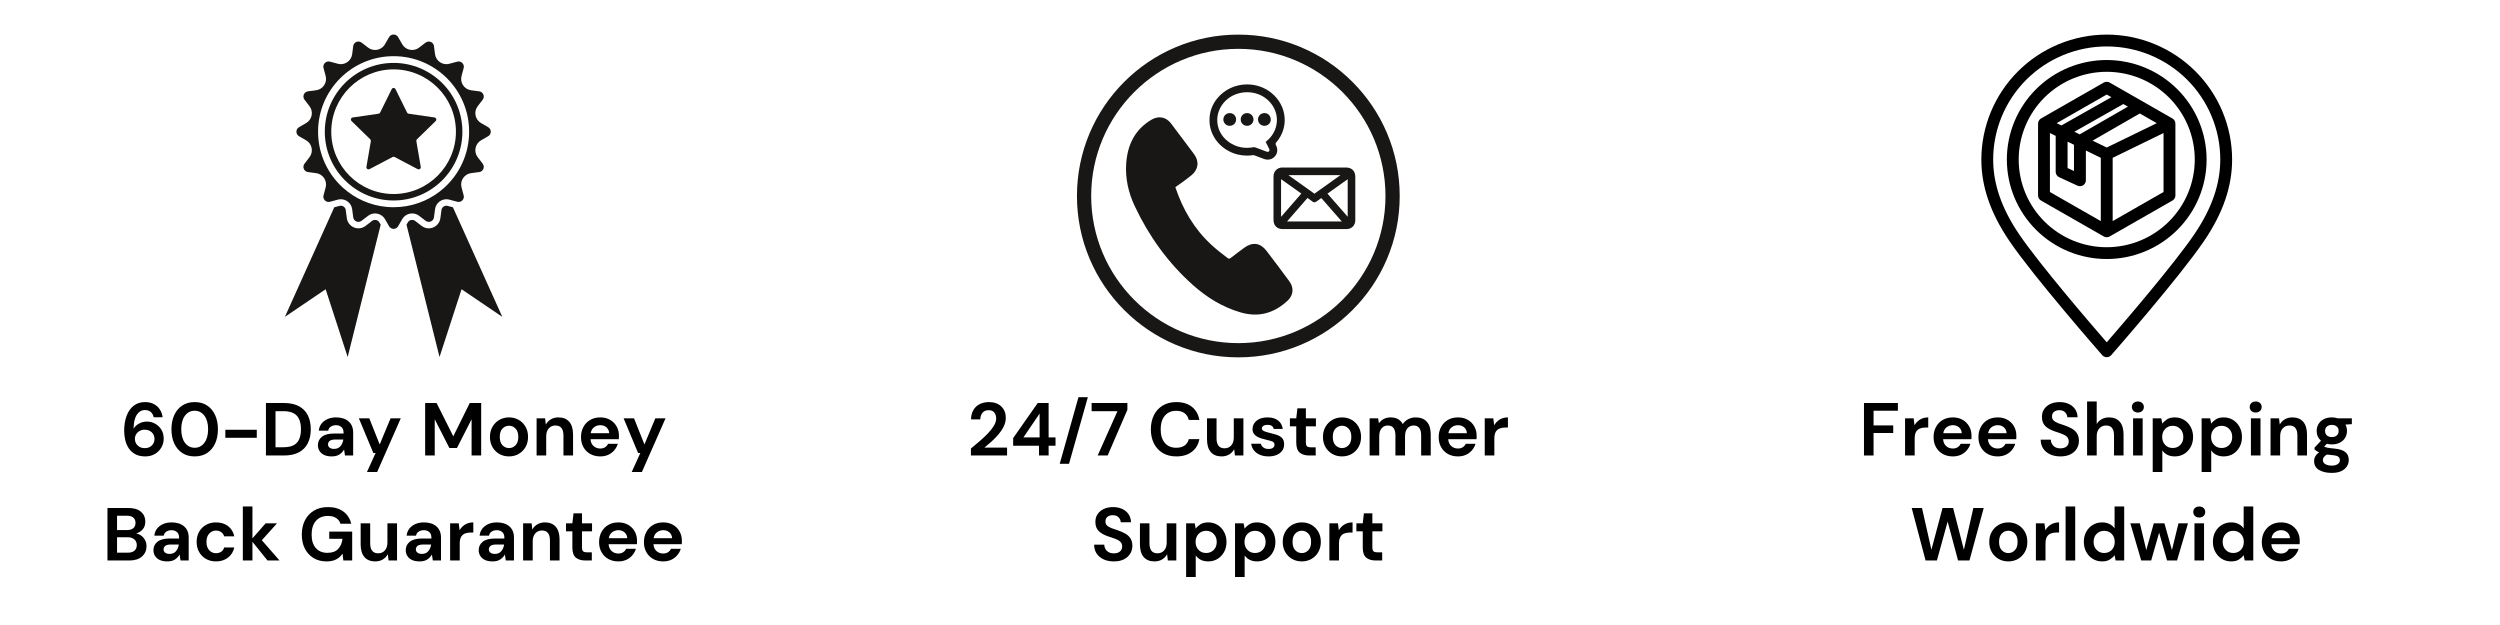 <svg xmlns="http://www.w3.org/2000/svg" xmlns:xlink="http://www.w3.org/1999/xlink" width="2000" zoomAndPan="magnify" viewBox="0 0 1500 375" height="500" preserveAspectRatio="xMidYMid meet" version="1.0"><defs><g/><clipPath id="490018f8f7"><path d="M 170.91 123 L 229 123 L 229 214.211 L 170.91 214.211 Z M 170.91 123 " clip-rule="nonzero"/></clipPath><clipPath id="dd02547989"><path d="M 177 20.711 L 295 20.711 L 295 138 L 177 138 Z M 177 20.711 " clip-rule="nonzero"/></clipPath><clipPath id="f5a5138db2"><path d="M 243 123 L 301.41 123 L 301.41 214.211 L 243 214.211 Z M 243 123 " clip-rule="nonzero"/></clipPath><clipPath id="a16a4ba371"><path d="M 646.121 20.711 L 839.621 20.711 L 839.621 214.211 L 646.121 214.211 Z M 646.121 20.711 " clip-rule="nonzero"/></clipPath><clipPath id="f8a230edef"><path d="M 1188.285 20.711 L 1339.785 20.711 L 1339.785 214.211 L 1188.285 214.211 Z M 1188.285 20.711 " clip-rule="nonzero"/></clipPath></defs><g clip-path="url(#490018f8f7)"><path fill="#191716" d="M 225.027 131.938 C 224.57 131.938 223.887 132.047 223.219 132.559 L 219.312 135.555 C 218.074 136.504 216.602 137.008 215.059 137.008 C 211.547 137.008 208.551 134.387 208.09 130.906 L 207.445 126.023 C 207.25 124.547 205.984 123.43 204.496 123.43 C 204.238 123.43 203.977 123.461 203.715 123.535 L 200.555 124.379 L 170.934 190.113 L 195.383 173.555 L 208.602 214.223 L 228.414 134.809 L 227.621 133.434 C 227.082 132.496 226.113 131.938 225.027 131.938 " fill-opacity="1" fill-rule="nonzero"/></g><g clip-path="url(#dd02547989)"><path fill="#191716" d="M 240.234 124.152 C 238.891 124.27 237.531 124.332 236.16 124.332 C 234.785 124.332 233.426 124.27 232.082 124.152 C 222.023 123.254 212.914 119.074 205.828 112.684 C 196.625 104.391 190.84 92.379 190.84 79.016 C 190.84 53.992 211.133 33.703 236.16 33.703 C 261.188 33.703 281.477 53.992 281.477 79.016 C 281.477 92.379 275.691 104.391 266.492 112.684 C 259.406 119.074 250.293 123.254 240.234 124.152 Z M 251.465 129.48 L 255.367 132.473 C 255.949 132.922 256.613 133.125 257.262 133.125 C 258.742 133.125 260.16 132.059 260.379 130.398 L 261.023 125.52 C 261.484 122.023 264.473 119.547 267.82 119.547 C 268.406 119.547 269.008 119.621 269.609 119.785 L 269.703 119.809 L 274.363 121.055 C 274.641 121.129 274.918 121.164 275.188 121.164 C 277.164 121.164 278.75 119.266 278.199 117.219 L 276.926 112.469 C 275.852 108.457 278.551 104.422 282.664 103.879 L 287.539 103.238 C 289.934 102.922 291.086 100.137 289.621 98.223 L 286.625 94.32 C 284.098 91.027 285.047 86.266 288.637 84.191 L 292.898 81.73 C 294.988 80.523 294.988 77.512 292.898 76.305 L 288.637 73.848 C 285.047 71.773 284.098 67.012 286.625 63.715 L 289.621 59.812 C 291.086 57.898 289.934 55.117 287.539 54.801 L 282.664 54.16 C 278.551 53.617 275.852 49.582 276.926 45.57 L 278.199 40.82 C 278.75 38.77 277.164 36.871 275.188 36.871 C 274.918 36.871 274.641 36.906 274.363 36.984 L 269.609 38.254 C 269.008 38.414 268.41 38.492 267.82 38.492 C 264.473 38.492 261.484 36.016 261.023 32.52 L 260.379 27.641 C 260.16 25.977 258.746 24.914 257.266 24.914 C 256.613 24.914 255.949 25.117 255.367 25.562 L 251.465 28.559 C 250.207 29.52 248.738 29.98 247.289 29.98 C 244.93 29.98 242.613 28.77 241.336 26.543 L 238.871 22.281 C 238.27 21.238 237.215 20.719 236.16 20.719 C 235.105 20.719 234.047 21.238 233.445 22.281 L 230.984 26.543 C 229.703 28.77 227.387 29.98 225.027 29.98 C 223.578 29.98 222.109 29.52 220.855 28.559 L 216.949 25.562 C 216.367 25.117 215.707 24.914 215.055 24.914 C 213.57 24.914 212.16 25.977 211.938 27.641 L 211.297 32.52 C 210.836 36.016 207.844 38.492 204.496 38.492 C 203.906 38.492 203.309 38.414 202.711 38.254 L 197.953 36.984 C 197.676 36.906 197.398 36.871 197.133 36.871 C 195.156 36.871 193.57 38.77 194.117 40.82 L 195.395 45.57 C 196.469 49.582 193.77 53.617 189.652 54.16 L 184.777 54.801 C 182.387 55.117 181.23 57.898 182.699 59.812 L 185.695 63.715 C 188.219 67.012 187.273 71.773 183.68 73.848 L 179.418 76.305 C 177.328 77.512 177.328 80.523 179.418 81.73 L 183.68 84.191 C 187.273 86.266 188.219 91.027 185.695 94.32 L 182.699 98.223 C 181.23 100.137 182.387 102.922 184.777 103.238 L 189.652 103.879 C 193.77 104.422 196.469 108.457 195.395 112.469 L 194.117 117.219 C 193.57 119.266 195.156 121.164 197.133 121.164 C 197.398 121.164 197.676 121.129 197.953 121.055 L 202.617 119.809 L 202.711 119.785 C 203.309 119.621 203.91 119.547 204.496 119.547 C 207.844 119.547 210.836 122.023 211.297 125.52 L 211.938 130.398 C 212.16 132.059 213.574 133.125 215.059 133.125 C 215.707 133.125 216.367 132.922 216.949 132.473 L 220.855 129.48 C 222.109 128.516 223.578 128.059 225.027 128.059 C 226.875 128.059 228.691 128.797 230.008 130.184 C 230.375 130.57 230.703 131.008 230.984 131.492 L 233.445 135.754 C 234.047 136.797 235.105 137.32 236.16 137.32 C 237.215 137.32 238.27 136.797 238.871 135.754 L 241.336 131.492 C 241.613 131.008 241.945 130.57 242.312 130.184 C 243.625 128.797 245.445 128.059 247.289 128.059 C 248.738 128.059 250.207 128.516 251.465 129.48 " fill-opacity="1" fill-rule="nonzero"/></g><path fill="#191716" d="M 236.16 116.41 C 215.539 116.41 198.762 99.637 198.762 79.016 C 198.762 58.398 215.539 41.625 236.16 41.625 C 256.777 41.625 273.555 58.398 273.555 79.016 C 273.555 99.637 256.777 116.41 236.16 116.41 Z M 236.16 37.742 C 213.398 37.742 194.879 56.258 194.879 79.016 C 194.879 101.777 213.398 120.293 236.16 120.293 C 258.922 120.293 277.438 101.777 277.438 79.016 C 277.438 56.258 258.922 37.742 236.16 37.742 " fill-opacity="1" fill-rule="nonzero"/><path fill="#191716" d="M 250.176 83.574 C 249.871 83.863 249.746 84.293 249.809 84.699 L 252.457 100.133 C 252.633 101.176 251.551 101.973 250.602 101.48 L 236.746 94.191 C 236.379 93.988 235.938 93.988 235.559 94.191 L 221.703 101.48 C 220.77 101.973 219.684 101.176 219.859 100.133 L 222.508 84.699 C 222.57 84.293 222.434 83.863 222.145 83.574 L 210.934 72.645 C 210.176 71.91 210.594 70.625 211.641 70.473 L 227.125 68.23 C 227.539 68.168 227.906 67.902 228.082 67.523 L 235.02 53.492 C 235.484 52.543 236.832 52.543 237.301 53.492 L 244.234 67.523 C 244.414 67.902 244.777 68.168 245.195 68.23 L 260.68 70.473 C 261.727 70.625 262.141 71.91 261.387 72.645 L 250.176 83.574 " fill-opacity="1" fill-rule="nonzero"/><g clip-path="url(#f5a5138db2)"><path fill="#191716" d="M 271.762 124.379 L 268.605 123.535 C 268.344 123.461 268.078 123.43 267.82 123.43 C 266.336 123.43 265.066 124.547 264.871 126.023 L 264.23 130.906 C 263.766 134.387 260.773 137.008 257.262 137.008 C 255.715 137.008 254.246 136.504 253.004 135.555 L 249.098 132.559 C 248.434 132.047 247.746 131.938 247.289 131.938 C 246.203 131.938 245.234 132.496 244.695 133.434 L 243.902 134.809 L 263.715 214.223 L 276.934 173.555 L 301.387 190.113 L 271.762 124.379 " fill-opacity="1" fill-rule="nonzero"/></g><path fill="#191716" d="M 675.699 98.418 C 676.402 87.188 680.719 77.918 690.723 71.906 C 695.062 69.312 699.562 70.055 702.641 74.102 C 707.289 80.199 711.898 86.34 716.461 92.512 C 719.699 96.887 719.035 101.809 714.801 105.211 C 711.73 107.676 708.578 110.031 705.195 112.297 C 709.656 125.602 716.48 137.367 726.848 146.898 C 729.906 149.707 733.156 152.254 736.457 154.75 C 737.234 155.332 737.727 155.344 738.5 154.73 C 741.168 152.637 743.875 150.594 746.613 148.602 C 751.453 145.09 756.195 145.684 759.809 150.391 C 764.488 156.48 769.078 162.621 773.629 168.809 C 776.426 172.613 776.102 177.062 772.672 180.293 C 764.57 187.922 755.16 190.621 744.309 187.43 C 733.551 184.262 724.211 178.543 715.895 171.156 C 700.879 157.789 689.367 141.777 680.82 123.629 C 677.086 115.68 675.145 107.246 675.699 98.418 " fill-opacity="1" fill-rule="nonzero"/><path fill="#191716" d="M 768.637 107.496 C 773.105 110.676 776.91 113.383 780.793 116.152 C 778.992 118.203 776.887 120.641 774.836 122.996 C 772.711 125.441 770.527 127.957 768.637 130.102 Z M 772.207 132.898 C 774.059 130.777 776.254 128.25 778.387 125.793 C 780.5 123.359 782.676 120.863 784.488 118.789 C 785.504 119.512 786.52 120.25 787.527 120.961 C 787.809 121.164 788.18 121.395 788.652 121.395 C 789.137 121.395 789.52 121.164 789.762 120.984 C 790.766 120.258 791.773 119.543 792.789 118.82 C 794.641 120.934 796.875 123.488 799.039 125.977 C 801.125 128.359 803.27 130.816 805.098 132.898 Z M 802.633 123.207 C 800.52 120.781 798.336 118.297 796.473 116.184 C 799.594 113.957 802.715 111.734 805.836 109.508 L 808.613 107.535 L 808.613 130.043 C 806.789 127.957 804.688 125.551 802.633 123.207 Z M 804.273 105.082 L 788.652 116.211 L 773.043 105.082 Z M 765.605 102.031 C 764.641 103.008 764.105 104.348 764.105 105.816 L 764.105 113.867 C 764.105 119.875 764.105 125.883 764.105 131.883 C 764.105 135.324 766.23 137.457 769.641 137.457 C 777.531 137.457 785.414 137.457 793.293 137.457 L 807.828 137.457 C 810.977 137.457 813.18 135.254 813.18 132.113 C 813.18 123.387 813.18 114.672 813.18 105.957 C 813.172 102.656 811.027 100.512 807.695 100.512 C 805.059 100.512 789.457 100.512 789.457 100.512 L 769.359 100.512 C 767.91 100.512 766.57 101.055 765.605 102.031 " fill-opacity="1" fill-rule="nonzero"/><path fill="#191716" d="M 730.43 73.738 C 729.906 68.797 731.738 63.906 735.473 60.324 C 738.762 57.152 743.434 55.332 748.266 55.332 C 752.824 55.332 757.133 56.902 760.383 59.75 C 765.777 64.48 767.539 71.426 764.992 77.895 C 763.965 80.492 762.293 82.727 759.879 84.73 L 759.395 85.121 C 759.395 85.121 760.051 86.422 760.23 86.781 C 760.645 87.598 761.055 88.402 761.449 89.207 C 761.91 90.125 761.691 90.465 761.398 90.77 C 761.168 91.012 760.926 91.121 760.633 91.121 C 760.422 91.121 760.172 91.07 759.879 90.961 C 758.672 90.496 757.434 90.035 756.246 89.59 C 755.309 89.238 754.375 88.887 753.449 88.535 C 753.066 88.395 752.703 88.324 752.332 88.324 C 752.16 88.324 751.988 88.332 751.828 88.363 C 750.57 88.586 749.32 88.695 748.125 88.695 C 744.641 88.695 741.328 87.75 738.281 85.879 C 733.832 83.141 730.973 78.711 730.43 73.738 Z M 725.688 72.078 C 725.68 76.898 727.359 81.449 730.551 85.254 C 733.59 88.875 737.828 91.512 742.488 92.672 C 744.391 93.133 746.32 93.375 748.234 93.375 C 749.453 93.375 750.691 93.273 751.918 93.082 C 751.969 93.074 752.02 93.074 752.07 93.074 C 752.199 93.074 752.352 93.105 752.562 93.184 C 753.258 93.445 753.961 93.707 754.656 93.969 C 755.895 94.441 757.133 94.906 758.379 95.367 C 759.133 95.648 759.891 95.789 760.633 95.789 C 762.254 95.789 763.773 95.117 764.902 93.879 C 766.5 92.117 766.824 89.562 765.707 87.367 C 765.223 86.41 765.172 86.078 765.836 85.312 C 769.5 81.035 771.25 75.684 770.75 70.215 C 770.234 64.59 767.418 59.438 762.816 55.715 C 758.773 52.441 753.617 50.641 748.305 50.641 C 741.27 50.641 734.738 53.68 730.379 58.984 C 727.27 62.777 725.688 67.176 725.688 72.078 " fill-opacity="1" fill-rule="nonzero"/><path fill="#191716" d="M 758.652 67.84 C 760.887 67.832 762.555 69.551 762.457 72.027 C 762.387 73.98 760.613 75.531 758.641 75.492 C 756.508 75.492 754.785 73.781 754.797 71.664 C 754.797 69.551 756.508 67.863 758.652 67.84 " fill-opacity="1" fill-rule="nonzero"/><path fill="#191716" d="M 748.254 67.852 C 750.348 67.84 752.059 69.523 752.09 71.605 C 752.109 73.75 750.418 75.48 748.285 75.492 C 746.121 75.512 744.441 73.852 744.43 71.688 C 744.418 69.523 746.09 67.852 748.254 67.852 " fill-opacity="1" fill-rule="nonzero"/><path fill="#191716" d="M 737.855 67.852 C 740.02 67.852 741.672 69.512 741.66 71.688 C 741.66 73.84 739.98 75.5 737.809 75.492 C 735.734 75.492 734.012 73.77 734.012 71.688 C 734.012 69.551 735.715 67.852 737.855 67.852 " fill-opacity="1" fill-rule="nonzero"/><g clip-path="url(#a16a4ba371)"><path fill="#191716" d="M 654.711 117.59 C 654.711 166.273 694.316 205.879 743 205.879 C 791.684 205.879 831.289 166.273 831.289 117.59 C 831.289 68.906 791.684 29.305 743 29.305 C 694.316 29.305 654.711 68.906 654.711 117.59 Z M 705.309 206.805 C 693.785 201.922 683.426 194.949 674.539 186.051 C 665.645 177.164 658.668 166.809 653.785 155.285 C 648.734 143.336 646.176 130.664 646.176 117.59 C 646.176 104.516 648.734 91.844 653.785 79.898 C 658.668 68.375 665.645 58.02 674.539 49.133 C 683.426 40.234 693.785 33.258 705.309 28.379 C 717.254 23.324 729.926 20.77 743 20.77 C 756.074 20.77 768.746 23.324 780.691 28.379 C 792.215 33.258 802.574 40.234 811.461 49.133 C 820.359 58.02 827.332 68.375 832.215 79.898 C 837.266 91.844 839.824 104.516 839.824 117.59 C 839.824 130.664 837.266 143.336 832.215 155.285 C 827.332 166.809 820.359 177.164 811.461 186.051 C 802.574 194.949 792.215 201.922 780.691 206.805 C 768.746 211.855 756.074 214.414 743 214.414 C 729.926 214.414 717.254 211.855 705.309 206.805 " fill-opacity="1" fill-rule="nonzero"/></g><g clip-path="url(#f8a230edef)"><path fill="#000000" d="M 1264.035 36.004 C 1262.074 36.004 1260.117 36.102 1258.164 36.293 C 1256.211 36.484 1254.27 36.77 1252.348 37.152 C 1250.422 37.535 1248.52 38.008 1246.641 38.574 C 1244.762 39.145 1242.918 39.801 1241.105 40.551 C 1239.293 41.297 1237.52 42.133 1235.789 43.055 C 1234.059 43.977 1232.375 44.98 1230.742 46.066 C 1229.113 47.152 1227.539 48.316 1226.02 49.555 C 1224.504 50.797 1223.051 52.109 1221.664 53.492 C 1220.277 54.875 1218.961 56.32 1217.715 57.832 C 1216.469 59.344 1215.301 60.914 1214.211 62.539 C 1213.121 64.164 1212.113 65.84 1211.188 67.562 C 1210.262 69.289 1209.426 71.055 1208.672 72.859 C 1207.922 74.668 1207.262 76.504 1206.691 78.375 C 1206.121 80.246 1205.645 82.141 1205.262 84.059 C 1204.879 85.977 1204.594 87.91 1204.398 89.855 C 1204.207 91.801 1204.113 93.75 1204.113 95.707 C 1204.113 97.66 1204.207 99.613 1204.398 101.559 C 1204.594 103.504 1204.879 105.438 1205.262 107.355 C 1205.645 109.273 1206.121 111.168 1206.691 113.039 C 1207.262 114.91 1207.922 116.746 1208.672 118.555 C 1209.426 120.359 1210.262 122.125 1211.188 123.852 C 1212.113 125.574 1213.121 127.25 1214.211 128.875 C 1215.301 130.5 1216.469 132.07 1217.715 133.582 C 1218.961 135.094 1220.277 136.539 1221.664 137.922 C 1223.051 139.305 1224.504 140.617 1226.02 141.855 C 1227.539 143.098 1229.113 144.262 1230.742 145.348 C 1232.375 146.434 1234.059 147.438 1235.789 148.359 C 1237.52 149.281 1239.293 150.117 1241.105 150.863 C 1242.918 151.613 1244.762 152.27 1246.641 152.84 C 1248.52 153.406 1250.422 153.879 1252.348 154.262 C 1254.27 154.645 1256.211 154.93 1258.164 155.121 C 1260.117 155.312 1262.074 155.41 1264.035 155.41 C 1266 155.41 1267.957 155.312 1269.91 155.121 C 1271.863 154.93 1273.801 154.645 1275.727 154.262 C 1277.652 153.879 1279.555 153.406 1281.434 152.84 C 1283.309 152.27 1285.156 151.613 1286.969 150.863 C 1288.781 150.117 1290.555 149.281 1292.285 148.359 C 1294.016 147.438 1295.699 146.434 1297.328 145.348 C 1298.961 144.262 1300.535 143.098 1302.055 141.855 C 1303.57 140.617 1305.023 139.305 1306.41 137.922 C 1307.797 136.539 1309.113 135.094 1310.359 133.582 C 1311.605 132.07 1312.773 130.5 1313.863 128.875 C 1314.953 127.25 1315.961 125.574 1316.887 123.852 C 1317.812 122.125 1318.648 120.359 1319.402 118.555 C 1320.152 116.746 1320.812 114.91 1321.383 113.039 C 1321.953 111.168 1322.426 109.273 1322.812 107.355 C 1323.195 105.438 1323.48 103.504 1323.672 101.559 C 1323.867 99.613 1323.961 97.66 1323.961 95.707 C 1323.961 93.754 1323.863 91.801 1323.668 89.855 C 1323.473 87.91 1323.184 85.98 1322.801 84.062 C 1322.414 82.148 1321.938 80.254 1321.367 78.383 C 1320.797 76.516 1320.133 74.676 1319.383 72.871 C 1318.629 71.066 1317.793 69.301 1316.867 67.578 C 1315.941 65.855 1314.934 64.18 1313.84 62.555 C 1312.75 60.93 1311.582 59.363 1310.34 57.852 C 1309.094 56.34 1307.777 54.895 1306.391 53.512 C 1305.004 52.129 1303.551 50.816 1302.035 49.578 C 1300.52 48.336 1298.945 47.176 1297.312 46.086 C 1295.684 45 1294 43.996 1292.273 43.074 C 1290.543 42.152 1288.77 41.316 1286.957 40.566 C 1285.145 39.82 1283.301 39.16 1281.426 38.59 C 1279.547 38.023 1277.648 37.547 1275.723 37.164 C 1273.801 36.781 1271.859 36.492 1269.91 36.297 C 1267.957 36.105 1266 36.008 1264.035 36.004 Z M 1264.035 148.336 C 1262.309 148.336 1260.582 148.25 1258.859 148.082 C 1257.137 147.914 1255.43 147.66 1253.73 147.324 C 1252.035 146.988 1250.359 146.57 1248.703 146.07 C 1247.047 145.57 1245.422 144.988 1243.82 144.328 C 1242.223 143.668 1240.66 142.934 1239.137 142.121 C 1237.609 141.309 1236.129 140.422 1234.688 139.465 C 1233.25 138.508 1231.863 137.484 1230.527 136.391 C 1229.188 135.297 1227.906 134.141 1226.684 132.922 C 1225.461 131.703 1224.301 130.426 1223.203 129.094 C 1222.105 127.762 1221.078 126.379 1220.117 124.945 C 1219.152 123.512 1218.266 122.035 1217.449 120.516 C 1216.637 118.996 1215.895 117.441 1215.234 115.848 C 1214.57 114.254 1213.988 112.633 1213.488 110.984 C 1212.984 109.336 1212.566 107.664 1212.227 105.977 C 1211.891 104.285 1211.637 102.582 1211.469 100.867 C 1211.297 99.152 1211.215 97.434 1211.215 95.707 C 1211.215 93.984 1211.297 92.266 1211.469 90.551 C 1211.637 88.836 1211.891 87.133 1212.227 85.441 C 1212.566 83.75 1212.984 82.082 1213.488 80.434 C 1213.988 78.781 1214.57 77.16 1215.234 75.57 C 1215.895 73.977 1216.633 72.422 1217.449 70.902 C 1218.266 69.379 1219.152 67.902 1220.113 66.473 C 1221.074 65.039 1222.105 63.656 1223.203 62.324 C 1224.301 60.992 1225.461 59.715 1226.684 58.496 C 1227.906 57.277 1229.188 56.121 1230.523 55.027 C 1231.863 53.934 1233.25 52.91 1234.688 51.949 C 1236.129 50.992 1237.609 50.109 1239.137 49.297 C 1240.66 48.484 1242.223 47.746 1243.82 47.086 C 1245.418 46.43 1247.047 45.848 1248.703 45.348 C 1250.355 44.848 1252.035 44.43 1253.73 44.094 C 1255.426 43.758 1257.137 43.504 1258.859 43.336 C 1260.578 43.164 1262.305 43.082 1264.035 43.082 C 1265.766 43.082 1267.492 43.164 1269.215 43.336 C 1270.934 43.504 1272.645 43.758 1274.34 44.094 C 1276.039 44.43 1277.715 44.848 1279.371 45.348 C 1281.023 45.848 1282.652 46.426 1284.25 47.086 C 1285.848 47.746 1287.41 48.484 1288.938 49.297 C 1290.461 50.105 1291.945 50.992 1293.383 51.949 C 1294.82 52.906 1296.211 53.934 1297.547 55.027 C 1298.883 56.121 1300.164 57.277 1301.387 58.496 C 1302.609 59.715 1303.773 60.988 1304.871 62.32 C 1305.969 63.652 1306.996 65.035 1307.957 66.469 C 1308.918 67.902 1309.809 69.379 1310.621 70.898 C 1311.438 72.418 1312.176 73.977 1312.84 75.566 C 1313.5 77.16 1314.082 78.781 1314.586 80.43 C 1315.086 82.078 1315.508 83.75 1315.844 85.441 C 1316.184 87.129 1316.438 88.832 1316.605 90.547 C 1316.777 92.266 1316.859 93.984 1316.859 95.707 C 1316.859 97.43 1316.773 99.148 1316.602 100.863 C 1316.43 102.578 1316.176 104.281 1315.836 105.969 C 1315.496 107.66 1315.074 109.328 1314.574 110.977 C 1314.07 112.625 1313.484 114.246 1312.824 115.836 C 1312.16 117.43 1311.422 118.984 1310.605 120.504 C 1309.789 122.023 1308.902 123.5 1307.941 124.93 C 1306.977 126.363 1305.949 127.746 1304.852 129.078 C 1303.754 130.41 1302.594 131.684 1301.371 132.902 C 1300.148 134.121 1298.867 135.277 1297.531 136.371 C 1296.195 137.461 1294.809 138.488 1293.371 139.445 C 1291.934 140.402 1290.449 141.289 1288.926 142.102 C 1287.402 142.914 1285.84 143.652 1284.242 144.312 C 1282.645 144.973 1281.02 145.555 1279.363 146.055 C 1277.711 146.555 1276.035 146.977 1274.34 147.312 C 1272.641 147.648 1270.934 147.902 1269.211 148.074 C 1267.492 148.246 1265.766 148.332 1264.035 148.332 Z M 1264.035 20.758 C 1262.805 20.758 1261.574 20.789 1260.348 20.852 C 1259.117 20.914 1257.891 21.004 1256.664 21.125 C 1255.441 21.246 1254.219 21.398 1253.004 21.578 C 1251.785 21.758 1250.574 21.969 1249.367 22.211 C 1248.16 22.449 1246.957 22.719 1245.766 23.02 C 1244.57 23.316 1243.387 23.645 1242.207 24.004 C 1241.031 24.359 1239.863 24.746 1238.703 25.16 C 1237.547 25.574 1236.398 26.016 1235.262 26.484 C 1234.125 26.953 1233 27.453 1231.887 27.977 C 1230.773 28.5 1229.676 29.055 1228.59 29.633 C 1227.504 30.211 1226.434 30.816 1225.379 31.445 C 1224.324 32.074 1223.285 32.73 1222.262 33.414 C 1221.238 34.094 1220.23 34.801 1219.242 35.531 C 1218.254 36.262 1217.285 37.016 1216.332 37.797 C 1215.383 38.574 1214.449 39.375 1213.539 40.199 C 1212.629 41.02 1211.734 41.867 1210.867 42.734 C 1209.996 43.602 1209.148 44.488 1208.32 45.398 C 1207.492 46.305 1206.691 47.234 1205.91 48.18 C 1205.129 49.129 1204.371 50.094 1203.637 51.082 C 1202.902 52.066 1202.195 53.066 1201.512 54.086 C 1200.828 55.105 1200.168 56.141 1199.535 57.191 C 1198.902 58.246 1198.297 59.312 1197.715 60.391 C 1197.133 61.473 1196.582 62.566 1196.055 63.676 C 1195.527 64.785 1195.027 65.906 1194.555 67.039 C 1194.082 68.172 1193.641 69.312 1193.227 70.469 C 1192.809 71.621 1192.422 72.785 1192.066 73.961 C 1191.707 75.133 1191.379 76.312 1191.078 77.504 C 1190.777 78.691 1190.508 79.887 1190.266 81.09 C 1190.023 82.293 1189.812 83.5 1189.633 84.715 C 1189.449 85.926 1189.297 87.145 1189.176 88.363 C 1189.055 89.582 1188.961 90.805 1188.902 92.031 C 1188.84 93.254 1188.809 94.48 1188.805 95.707 C 1188.805 111.93 1194.309 127.91 1205.617 144.562 C 1220.438 166.379 1259.699 211.215 1261.363 213.113 C 1261.531 213.305 1261.715 213.473 1261.918 213.625 C 1262.121 213.777 1262.34 213.902 1262.57 214.008 C 1262.801 214.113 1263.039 214.191 1263.285 214.246 C 1263.535 214.297 1263.785 214.324 1264.039 214.324 C 1264.293 214.324 1264.543 214.297 1264.789 214.246 C 1265.035 214.191 1265.277 214.113 1265.508 214.008 C 1265.738 213.902 1265.953 213.777 1266.156 213.625 C 1266.359 213.473 1266.547 213.305 1266.711 213.113 C 1268.375 211.215 1307.637 166.379 1322.457 144.562 C 1333.77 127.91 1339.27 111.93 1339.27 95.707 C 1339.27 94.48 1339.234 93.254 1339.176 92.031 C 1339.113 90.805 1339.02 89.582 1338.898 88.363 C 1338.777 87.145 1338.625 85.926 1338.445 84.715 C 1338.262 83.5 1338.051 82.293 1337.809 81.09 C 1337.57 79.887 1337.297 78.691 1336.996 77.504 C 1336.699 76.312 1336.367 75.133 1336.012 73.957 C 1335.652 72.785 1335.266 71.621 1334.852 70.469 C 1334.434 69.312 1333.992 68.168 1333.52 67.039 C 1333.047 65.906 1332.547 64.785 1332.023 63.676 C 1331.496 62.566 1330.941 61.473 1330.359 60.391 C 1329.781 59.309 1329.172 58.242 1328.539 57.191 C 1327.906 56.141 1327.25 55.105 1326.562 54.086 C 1325.879 53.066 1325.172 52.066 1324.438 51.078 C 1323.703 50.094 1322.945 49.129 1322.168 48.18 C 1321.387 47.234 1320.582 46.305 1319.754 45.395 C 1318.93 44.488 1318.078 43.602 1317.211 42.734 C 1316.34 41.867 1315.449 41.02 1314.535 40.195 C 1313.625 39.375 1312.691 38.574 1311.742 37.793 C 1310.789 37.016 1309.82 36.262 1308.832 35.531 C 1307.844 34.801 1306.836 34.094 1305.812 33.414 C 1304.789 32.73 1303.75 32.074 1302.695 31.445 C 1301.641 30.812 1300.57 30.211 1299.484 29.633 C 1298.398 29.051 1297.301 28.5 1296.188 27.977 C 1295.074 27.449 1293.949 26.953 1292.812 26.484 C 1291.676 26.016 1290.527 25.57 1289.371 25.16 C 1288.211 24.746 1287.043 24.359 1285.867 24.004 C 1284.688 23.645 1283.504 23.316 1282.309 23.02 C 1281.117 22.719 1279.914 22.449 1278.707 22.211 C 1277.5 21.969 1276.289 21.758 1275.07 21.578 C 1273.855 21.398 1272.633 21.246 1271.406 21.125 C 1270.184 21.004 1268.957 20.91 1267.727 20.852 C 1266.496 20.789 1265.27 20.758 1264.035 20.758 Z M 1316.578 140.594 C 1304.199 158.812 1273.316 194.703 1264.035 205.391 C 1254.758 194.703 1223.875 158.816 1211.496 140.594 C 1201.012 125.152 1195.906 110.469 1195.906 95.707 C 1195.91 94.598 1195.938 93.488 1195.992 92.379 C 1196.047 91.27 1196.129 90.16 1196.238 89.055 C 1196.348 87.949 1196.484 86.848 1196.648 85.75 C 1196.812 84.652 1197.004 83.559 1197.223 82.469 C 1197.441 81.379 1197.684 80.297 1197.957 79.219 C 1198.227 78.145 1198.523 77.074 1198.848 76.012 C 1199.172 74.949 1199.523 73.895 1199.898 72.848 C 1200.273 71.805 1200.676 70.77 1201.102 69.742 C 1201.531 68.715 1201.98 67.703 1202.461 66.699 C 1202.938 65.695 1203.438 64.703 1203.965 63.723 C 1204.488 62.746 1205.039 61.777 1205.613 60.828 C 1206.184 59.875 1206.781 58.938 1207.402 58.012 C 1208.02 57.09 1208.664 56.184 1209.328 55.289 C 1209.992 54.398 1210.676 53.523 1211.383 52.664 C 1212.09 51.809 1212.82 50.969 1213.566 50.145 C 1214.316 49.32 1215.086 48.52 1215.875 47.734 C 1216.664 46.949 1217.469 46.184 1218.297 45.438 C 1219.121 44.691 1219.965 43.965 1220.828 43.262 C 1221.688 42.559 1222.566 41.875 1223.465 41.215 C 1224.359 40.551 1225.27 39.914 1226.195 39.297 C 1227.125 38.68 1228.066 38.086 1229.02 37.516 C 1229.977 36.945 1230.945 36.398 1231.93 35.875 C 1232.914 35.352 1233.91 34.852 1234.918 34.379 C 1235.926 33.902 1236.941 33.453 1237.973 33.027 C 1239.004 32.602 1240.043 32.203 1241.09 31.828 C 1242.141 31.457 1243.199 31.109 1244.266 30.785 C 1245.332 30.465 1246.406 30.168 1247.488 29.898 C 1248.57 29.629 1249.656 29.383 1250.75 29.168 C 1251.844 28.953 1252.941 28.762 1254.043 28.598 C 1255.145 28.438 1256.25 28.301 1257.359 28.191 C 1258.469 28.082 1259.582 28 1260.695 27.945 C 1261.809 27.891 1262.922 27.863 1264.035 27.863 C 1265.152 27.863 1266.266 27.891 1267.379 27.945 C 1268.492 28 1269.602 28.082 1270.711 28.191 C 1271.82 28.301 1272.93 28.438 1274.031 28.598 C 1275.133 28.762 1276.23 28.953 1277.324 29.168 C 1278.418 29.383 1279.504 29.629 1280.586 29.898 C 1281.668 30.168 1282.742 30.465 1283.809 30.785 C 1284.875 31.109 1285.934 31.457 1286.98 31.828 C 1288.031 32.203 1289.07 32.602 1290.102 33.027 C 1291.133 33.453 1292.148 33.902 1293.156 34.379 C 1294.164 34.852 1295.16 35.352 1296.145 35.875 C 1297.125 36.398 1298.098 36.945 1299.051 37.516 C 1300.008 38.086 1300.949 38.68 1301.879 39.297 C 1302.805 39.914 1303.715 40.551 1304.609 41.215 C 1305.508 41.875 1306.383 42.559 1307.246 43.262 C 1308.109 43.965 1308.953 44.691 1309.777 45.438 C 1310.605 46.184 1311.41 46.949 1312.199 47.734 C 1312.988 48.52 1313.758 49.32 1314.504 50.145 C 1315.254 50.969 1315.98 51.809 1316.691 52.664 C 1317.398 53.523 1318.082 54.398 1318.746 55.289 C 1319.41 56.184 1320.055 57.09 1320.672 58.012 C 1321.293 58.938 1321.887 59.875 1322.461 60.828 C 1323.035 61.777 1323.586 62.746 1324.109 63.723 C 1324.637 64.703 1325.137 65.695 1325.613 66.699 C 1326.09 67.703 1326.543 68.715 1326.969 69.742 C 1327.398 70.77 1327.797 71.805 1328.176 72.848 C 1328.551 73.895 1328.902 74.949 1329.223 76.012 C 1329.547 77.074 1329.848 78.145 1330.117 79.219 C 1330.387 80.297 1330.633 81.379 1330.852 82.469 C 1331.07 83.559 1331.262 84.652 1331.426 85.75 C 1331.59 86.848 1331.727 87.949 1331.836 89.055 C 1331.945 90.16 1332.027 91.27 1332.082 92.379 C 1332.137 93.488 1332.164 94.598 1332.164 95.707 C 1332.164 110.469 1327.062 125.152 1316.578 140.594 Z M 1305.238 74.27 C 1305.258 73.613 1305.109 72.996 1304.789 72.426 C 1304.465 71.852 1304.02 71.402 1303.449 71.074 L 1265.812 49.543 C 1265.262 49.227 1264.672 49.07 1264.035 49.07 C 1263.402 49.07 1262.812 49.227 1262.262 49.543 L 1224.625 71.074 C 1224.051 71.406 1223.605 71.859 1223.285 72.441 C 1222.965 73.02 1222.82 73.637 1222.848 74.297 C 1222.848 74.359 1222.832 74.418 1222.832 74.477 L 1222.832 117.25 C 1222.832 117.887 1222.992 118.48 1223.309 119.031 C 1223.629 119.582 1224.066 120.016 1224.621 120.332 L 1262.262 141.871 C 1262.812 142.184 1263.406 142.344 1264.043 142.344 C 1264.676 142.344 1265.27 142.184 1265.82 141.871 L 1303.457 120.332 C 1304.012 120.016 1304.449 119.582 1304.77 119.031 C 1305.09 118.48 1305.25 117.891 1305.25 117.254 Z M 1264.035 88.512 L 1255.539 84.387 L 1283.891 68.082 L 1294.074 73.906 Z M 1244.605 79.059 L 1274.016 62.422 L 1276.742 63.984 L 1247.816 80.621 Z M 1240.539 84.984 L 1244.387 86.863 L 1244.387 102.605 L 1240.539 100.836 Z M 1264.035 56.715 L 1266.836 58.316 L 1236.844 75.281 L 1234.004 73.898 Z M 1229.949 115.195 L 1229.949 79.832 L 1233.41 81.516 L 1233.41 103.094 C 1233.41 103.785 1233.598 104.426 1233.973 105.008 C 1234.348 105.59 1234.848 106.027 1235.48 106.32 L 1246.461 111.387 C 1246.73 111.512 1247.016 111.602 1247.309 111.656 C 1247.605 111.707 1247.898 111.727 1248.199 111.707 C 1248.496 111.688 1248.789 111.629 1249.074 111.535 C 1249.355 111.441 1249.625 111.316 1249.879 111.156 C 1250.129 110.996 1250.359 110.805 1250.562 110.59 C 1250.766 110.371 1250.941 110.133 1251.086 109.871 C 1251.227 109.609 1251.336 109.332 1251.41 109.043 C 1251.484 108.754 1251.523 108.461 1251.523 108.164 L 1251.523 90.324 L 1260.48 94.684 L 1260.48 132.664 Z M 1267.602 132.66 L 1267.602 94.684 L 1298.121 79.824 L 1298.121 115.195 Z M 1267.602 132.66 " fill-opacity="1" fill-rule="nonzero"/></g><g fill="#000000" fill-opacity="1"><g transform="translate(72.303, 273.298)"><g><path d="M 14.891 0.547 C 12.523 0.547 10.531 0.113 8.906 -0.75 C 7.289 -1.625 5.988 -2.797 5 -4.266 C 4.008 -5.742 3.297 -7.379 2.859 -9.172 C 2.422 -10.973 2.203 -12.82 2.203 -14.719 C 2.203 -18.227 2.695 -21.281 3.688 -23.875 C 4.676 -26.469 6.098 -28.477 7.953 -29.906 C 9.816 -31.332 12.07 -32.047 14.719 -32.047 C 16.875 -32.047 18.707 -31.613 20.219 -30.75 C 21.738 -29.895 22.914 -28.773 23.75 -27.391 C 24.594 -26.016 25.094 -24.535 25.25 -22.953 L 19.891 -22.953 C 19.617 -24.328 19.031 -25.391 18.125 -26.141 C 17.227 -26.891 16.078 -27.266 14.672 -27.266 C 12.66 -27.266 11.039 -26.344 9.812 -24.5 C 8.582 -22.656 7.922 -19.844 7.828 -16.062 C 8.547 -17.289 9.625 -18.312 11.062 -19.125 C 12.508 -19.938 14.117 -20.344 15.891 -20.344 C 17.629 -20.344 19.258 -19.922 20.781 -19.078 C 22.312 -18.234 23.551 -17.047 24.5 -15.516 C 25.445 -13.992 25.922 -12.195 25.922 -10.125 C 25.922 -8.238 25.461 -6.484 24.547 -4.859 C 23.629 -3.242 22.336 -1.938 20.672 -0.938 C 19.016 0.051 17.086 0.547 14.891 0.547 Z M 14.578 -4.406 C 16.254 -4.406 17.641 -4.922 18.734 -5.953 C 19.836 -6.992 20.391 -8.312 20.391 -9.906 C 20.391 -11.582 19.832 -12.93 18.719 -13.953 C 17.613 -14.973 16.203 -15.484 14.484 -15.484 C 13.379 -15.484 12.383 -15.234 11.5 -14.734 C 10.613 -14.242 9.914 -13.582 9.406 -12.75 C 8.895 -11.926 8.641 -11.004 8.641 -9.984 C 8.641 -8.367 9.203 -7.035 10.328 -5.984 C 11.453 -4.93 12.867 -4.406 14.578 -4.406 Z M 14.578 -4.406 "/></g></g></g><g fill="#000000" fill-opacity="1"><g transform="translate(100.833, 273.298)"><g><path d="M 15.969 0.547 C 13.062 0.547 10.57 -0.133 8.5 -1.5 C 6.438 -2.875 4.844 -4.781 3.719 -7.219 C 2.594 -9.664 2.031 -12.508 2.031 -15.75 C 2.031 -18.957 2.594 -21.789 3.719 -24.25 C 4.844 -26.707 6.438 -28.617 8.5 -29.984 C 10.57 -31.359 13.062 -32.047 15.969 -32.047 C 18.883 -32.047 21.375 -31.359 23.438 -29.984 C 25.508 -28.617 27.109 -26.707 28.234 -24.25 C 29.359 -21.789 29.922 -18.957 29.922 -15.75 C 29.922 -12.508 29.359 -9.664 28.234 -7.219 C 27.109 -4.781 25.508 -2.875 23.438 -1.5 C 21.375 -0.133 18.883 0.547 15.969 0.547 Z M 15.969 -4.641 C 18.344 -4.641 20.281 -5.629 21.781 -7.609 C 23.281 -9.586 24.031 -12.301 24.031 -15.75 C 24.031 -19.195 23.281 -21.91 21.781 -23.891 C 20.281 -25.867 18.344 -26.859 15.969 -26.859 C 13.57 -26.859 11.629 -25.867 10.141 -23.891 C 8.66 -21.91 7.922 -19.195 7.922 -15.75 C 7.922 -12.301 8.66 -9.586 10.141 -7.609 C 11.629 -5.629 13.57 -4.641 15.969 -4.641 Z M 15.969 -4.641 "/></g></g></g><g fill="#000000" fill-opacity="1"><g transform="translate(132.783, 273.298)"><g><path d="M 2.422 -10.625 L 2.422 -15.438 L 21.281 -15.438 L 21.281 -10.625 Z M 2.422 -10.625 "/></g></g></g><g fill="#000000" fill-opacity="1"><g transform="translate(156.498, 273.298)"><g><path d="M 3.062 0 L 3.062 -31.5 L 13.812 -31.5 C 17.5 -31.5 20.535 -30.844 22.922 -29.531 C 25.305 -28.227 27.078 -26.398 28.234 -24.047 C 29.391 -21.691 29.969 -18.926 29.969 -15.75 C 29.969 -12.57 29.391 -9.805 28.234 -7.453 C 27.078 -5.098 25.305 -3.266 22.922 -1.953 C 20.535 -0.648 17.5 0 13.812 0 Z M 8.812 -4.953 L 13.547 -4.953 C 16.18 -4.953 18.266 -5.379 19.797 -6.234 C 21.328 -7.086 22.422 -8.316 23.078 -9.922 C 23.742 -11.523 24.078 -13.469 24.078 -15.75 C 24.078 -18 23.742 -19.93 23.078 -21.547 C 22.422 -23.172 21.328 -24.414 19.797 -25.281 C 18.266 -26.156 16.18 -26.594 13.547 -26.594 L 8.812 -26.594 Z M 8.812 -4.953 "/></g></g></g><g fill="#000000" fill-opacity="1"><g transform="translate(188.492, 273.298)"><g><path d="M 10.625 0.547 C 8.695 0.547 7.117 0.238 5.891 -0.375 C 4.66 -1 3.742 -1.816 3.141 -2.828 C 2.547 -3.848 2.25 -4.973 2.25 -6.203 C 2.25 -8.273 3.055 -9.957 4.672 -11.25 C 6.297 -12.539 8.727 -13.188 11.969 -13.188 L 17.641 -13.188 L 17.641 -13.719 C 17.641 -15.25 17.203 -16.375 16.328 -17.094 C 15.461 -17.82 14.383 -18.188 13.094 -18.188 C 11.926 -18.188 10.906 -17.906 10.031 -17.344 C 9.164 -16.789 8.629 -15.973 8.422 -14.891 L 2.797 -14.891 C 2.941 -16.516 3.484 -17.926 4.422 -19.125 C 5.367 -20.32 6.594 -21.242 8.094 -21.891 C 9.594 -22.535 11.273 -22.859 13.141 -22.859 C 16.316 -22.859 18.82 -22.062 20.656 -20.469 C 22.488 -18.883 23.406 -16.633 23.406 -13.719 L 23.406 0 L 18.5 0 L 17.953 -3.594 C 17.297 -2.395 16.375 -1.406 15.188 -0.625 C 14 0.156 12.477 0.547 10.625 0.547 Z M 11.922 -3.953 C 13.578 -3.953 14.859 -4.492 15.766 -5.578 C 16.68 -6.66 17.258 -7.992 17.5 -9.578 L 12.594 -9.578 C 11.07 -9.578 9.977 -9.301 9.312 -8.75 C 8.656 -8.195 8.328 -7.516 8.328 -6.703 C 8.328 -5.836 8.656 -5.16 9.312 -4.672 C 9.977 -4.191 10.848 -3.953 11.922 -3.953 Z M 11.922 -3.953 "/></g></g></g><g fill="#000000" fill-opacity="1"><g transform="translate(214.457, 273.298)"><g><path d="M 5.719 9.906 L 10.891 -1.484 L 9.547 -1.484 L 0.859 -22.312 L 7.109 -22.312 L 13.359 -6.609 L 19.891 -22.312 L 26.016 -22.312 L 11.828 9.906 Z M 5.719 9.906 "/></g></g></g><g fill="#000000" fill-opacity="1"><g transform="translate(241.322, 273.298)"><g/></g></g><g fill="#000000" fill-opacity="1"><g transform="translate(252.032, 273.298)"><g><path d="M 3.062 0 L 3.062 -31.5 L 9.906 -31.5 L 19.938 -11.516 L 29.828 -31.5 L 36.672 -31.5 L 36.672 0 L 30.922 0 L 30.922 -21.734 L 22.141 -4.5 L 17.594 -4.5 L 8.812 -21.734 L 8.812 0 Z M 3.062 0 "/></g></g></g><g fill="#000000" fill-opacity="1"><g transform="translate(291.767, 273.298)"><g><path d="M 13.641 0.547 C 11.473 0.547 9.523 0.051 7.797 -0.938 C 6.078 -1.938 4.711 -3.312 3.703 -5.062 C 2.703 -6.812 2.203 -8.844 2.203 -11.156 C 2.203 -13.469 2.711 -15.5 3.734 -17.25 C 4.754 -19.008 6.125 -20.383 7.844 -21.375 C 9.57 -22.363 11.52 -22.859 13.688 -22.859 C 15.812 -22.859 17.734 -22.363 19.453 -21.375 C 21.18 -20.383 22.547 -19.008 23.547 -17.25 C 24.555 -15.5 25.062 -13.469 25.062 -11.156 C 25.062 -8.844 24.555 -6.812 23.547 -5.062 C 22.547 -3.312 21.176 -1.938 19.438 -0.938 C 17.695 0.051 15.766 0.547 13.641 0.547 Z M 13.641 -4.453 C 15.141 -4.453 16.441 -5.016 17.547 -6.141 C 18.66 -7.266 19.219 -8.938 19.219 -11.156 C 19.219 -13.375 18.66 -15.047 17.547 -16.172 C 16.441 -17.297 15.156 -17.859 13.688 -17.859 C 12.156 -17.859 10.836 -17.297 9.734 -16.172 C 8.641 -15.047 8.094 -13.375 8.094 -11.156 C 8.094 -8.938 8.641 -7.266 9.734 -6.141 C 10.836 -5.016 12.141 -4.453 13.641 -4.453 Z M 13.641 -4.453 "/></g></g></g><g fill="#000000" fill-opacity="1"><g transform="translate(319.037, 273.298)"><g><path d="M 2.922 0 L 2.922 -22.312 L 8.016 -22.312 L 8.453 -18.547 C 9.148 -19.859 10.148 -20.906 11.453 -21.688 C 12.754 -22.469 14.289 -22.859 16.062 -22.859 C 18.82 -22.859 20.969 -21.988 22.5 -20.25 C 24.031 -18.508 24.797 -15.957 24.797 -12.594 L 24.797 0 L 19.031 0 L 19.031 -12.062 C 19.031 -13.977 18.641 -15.445 17.859 -16.469 C 17.078 -17.488 15.863 -18 14.219 -18 C 12.602 -18 11.273 -17.426 10.234 -16.281 C 9.203 -15.145 8.688 -13.555 8.688 -11.516 L 8.688 0 Z M 2.922 0 "/></g></g></g><g fill="#000000" fill-opacity="1"><g transform="translate(346.397, 273.298)"><g><path d="M 13.766 0.547 C 11.516 0.547 9.52 0.066 7.781 -0.891 C 6.039 -1.859 4.676 -3.211 3.688 -4.953 C 2.695 -6.691 2.203 -8.703 2.203 -10.984 C 2.203 -13.285 2.688 -15.336 3.656 -17.141 C 4.633 -18.941 5.988 -20.344 7.719 -21.344 C 9.445 -22.352 11.477 -22.859 13.812 -22.859 C 16 -22.859 17.93 -22.379 19.609 -21.422 C 21.297 -20.461 22.609 -19.148 23.547 -17.484 C 24.492 -15.816 24.969 -13.961 24.969 -11.922 C 24.969 -11.598 24.961 -11.254 24.953 -10.891 C 24.941 -10.523 24.922 -10.148 24.891 -9.766 L 7.922 -9.766 C 8.035 -8.023 8.641 -6.66 9.734 -5.672 C 10.836 -4.68 12.164 -4.188 13.719 -4.188 C 14.895 -4.188 15.879 -4.445 16.672 -4.969 C 17.461 -5.5 18.055 -6.18 18.453 -7.016 L 24.297 -7.016 C 23.879 -5.609 23.18 -4.328 22.203 -3.172 C 21.234 -2.016 20.035 -1.102 18.609 -0.438 C 17.18 0.219 15.566 0.547 13.766 0.547 Z M 13.812 -18.188 C 12.406 -18.188 11.16 -17.785 10.078 -16.984 C 8.992 -16.191 8.305 -14.984 8.016 -13.359 L 19.125 -13.359 C 19.031 -14.828 18.488 -16 17.5 -16.875 C 16.508 -17.75 15.281 -18.188 13.812 -18.188 Z M 13.812 -18.188 "/></g></g></g><g fill="#000000" fill-opacity="1"><g transform="translate(373.307, 273.298)"><g><path d="M 5.719 9.906 L 10.891 -1.484 L 9.547 -1.484 L 0.859 -22.312 L 7.109 -22.312 L 13.359 -6.609 L 19.891 -22.312 L 26.016 -22.312 L 11.828 9.906 Z M 5.719 9.906 "/></g></g></g><g fill="#000000" fill-opacity="1"><g transform="translate(61.416, 336.298)"><g><path d="M 3.062 0 L 3.062 -31.5 L 15.703 -31.5 C 18.973 -31.5 21.469 -30.738 23.188 -29.219 C 24.914 -27.707 25.781 -25.77 25.781 -23.406 C 25.781 -21.426 25.25 -19.844 24.188 -18.656 C 23.125 -17.469 21.828 -16.664 20.297 -16.25 C 22.098 -15.883 23.582 -14.988 24.75 -13.562 C 25.914 -12.145 26.5 -10.488 26.5 -8.594 C 26.5 -6.102 25.598 -4.047 23.797 -2.422 C 22.004 -0.805 19.457 0 16.156 0 Z M 8.812 -18.266 L 14.844 -18.266 C 16.469 -18.266 17.711 -18.641 18.578 -19.391 C 19.453 -20.141 19.891 -21.207 19.891 -22.594 C 19.891 -23.906 19.461 -24.941 18.609 -25.703 C 17.754 -26.473 16.473 -26.859 14.766 -26.859 L 8.812 -26.859 Z M 8.812 -4.688 L 15.25 -4.688 C 16.957 -4.688 18.285 -5.082 19.234 -5.875 C 20.18 -6.664 20.656 -7.781 20.656 -9.219 C 20.656 -10.695 20.16 -11.852 19.172 -12.688 C 18.18 -13.531 16.848 -13.953 15.172 -13.953 L 8.812 -13.953 Z M 8.812 -4.688 "/></g></g></g><g fill="#000000" fill-opacity="1"><g transform="translate(89.811, 336.298)"><g><path d="M 10.625 0.547 C 8.695 0.547 7.117 0.238 5.891 -0.375 C 4.66 -1 3.742 -1.816 3.141 -2.828 C 2.547 -3.848 2.25 -4.973 2.25 -6.203 C 2.25 -8.273 3.055 -9.957 4.672 -11.25 C 6.297 -12.539 8.727 -13.188 11.969 -13.188 L 17.641 -13.188 L 17.641 -13.719 C 17.641 -15.25 17.203 -16.375 16.328 -17.094 C 15.461 -17.82 14.383 -18.188 13.094 -18.188 C 11.926 -18.188 10.906 -17.906 10.031 -17.344 C 9.164 -16.789 8.629 -15.973 8.422 -14.891 L 2.797 -14.891 C 2.941 -16.516 3.484 -17.926 4.422 -19.125 C 5.367 -20.32 6.594 -21.242 8.094 -21.891 C 9.594 -22.535 11.273 -22.859 13.141 -22.859 C 16.316 -22.859 18.82 -22.062 20.656 -20.469 C 22.488 -18.883 23.406 -16.633 23.406 -13.719 L 23.406 0 L 18.5 0 L 17.953 -3.594 C 17.297 -2.395 16.375 -1.406 15.188 -0.625 C 14 0.156 12.477 0.547 10.625 0.547 Z M 11.922 -3.953 C 13.578 -3.953 14.859 -4.492 15.766 -5.578 C 16.68 -6.66 17.258 -7.992 17.5 -9.578 L 12.594 -9.578 C 11.07 -9.578 9.977 -9.301 9.312 -8.75 C 8.656 -8.195 8.328 -7.516 8.328 -6.703 C 8.328 -5.836 8.656 -5.16 9.312 -4.672 C 9.977 -4.191 10.848 -3.953 11.922 -3.953 Z M 11.922 -3.953 "/></g></g></g><g fill="#000000" fill-opacity="1"><g transform="translate(115.776, 336.298)"><g><path d="M 13.859 0.547 C 11.578 0.547 9.566 0.051 7.828 -0.938 C 6.086 -1.938 4.711 -3.316 3.703 -5.078 C 2.703 -6.848 2.203 -8.875 2.203 -11.156 C 2.203 -13.438 2.703 -15.461 3.703 -17.234 C 4.711 -19.004 6.086 -20.383 7.828 -21.375 C 9.566 -22.363 11.578 -22.859 13.859 -22.859 C 16.711 -22.859 19.113 -22.113 21.062 -20.625 C 23.008 -19.145 24.254 -17.098 24.797 -14.484 L 18.719 -14.484 C 18.414 -15.566 17.82 -16.414 16.938 -17.031 C 16.051 -17.645 15.008 -17.953 13.812 -17.953 C 12.227 -17.953 10.879 -17.352 9.766 -16.156 C 8.648 -14.957 8.094 -13.289 8.094 -11.156 C 8.094 -9.031 8.648 -7.363 9.766 -6.156 C 10.879 -4.957 12.227 -4.359 13.812 -4.359 C 15.008 -4.359 16.051 -4.66 16.938 -5.266 C 17.82 -5.867 18.414 -6.723 18.719 -7.828 L 24.797 -7.828 C 24.254 -5.305 23.008 -3.281 21.062 -1.75 C 19.113 -0.219 16.711 0.547 13.859 0.547 Z M 13.859 0.547 "/></g></g></g><g fill="#000000" fill-opacity="1"><g transform="translate(142.776, 336.298)"><g><path d="M 2.922 0 L 2.922 -32.406 L 8.688 -32.406 L 8.688 -13.281 L 16.609 -22.312 L 23.438 -22.312 L 14.312 -12.156 L 24.938 0 L 17.734 0 L 8.688 -11.203 L 8.688 0 Z M 2.922 0 "/></g></g></g><g fill="#000000" fill-opacity="1"><g transform="translate(168.336, 336.298)"><g/></g></g><g fill="#000000" fill-opacity="1"><g transform="translate(179.046, 336.298)"><g><path d="M 16.828 0.547 C 13.859 0.547 11.266 -0.129 9.047 -1.484 C 6.828 -2.836 5.102 -4.719 3.875 -7.125 C 2.645 -9.539 2.031 -12.352 2.031 -15.562 C 2.031 -18.812 2.664 -21.672 3.938 -24.141 C 5.207 -26.617 7.02 -28.555 9.375 -29.953 C 11.738 -31.348 14.539 -32.047 17.781 -32.047 C 21.469 -32.047 24.523 -31.16 26.953 -29.391 C 29.379 -27.617 30.957 -25.172 31.688 -22.047 L 25.25 -22.047 C 24.77 -23.516 23.898 -24.66 22.641 -25.484 C 21.379 -26.316 19.758 -26.734 17.781 -26.734 C 14.625 -26.734 12.191 -25.734 10.484 -23.734 C 8.773 -21.742 7.922 -19.008 7.922 -15.531 C 7.922 -12.051 8.766 -9.359 10.453 -7.453 C 12.148 -5.547 14.457 -4.594 17.375 -4.594 C 20.219 -4.594 22.367 -5.363 23.828 -6.906 C 25.285 -8.445 26.16 -10.477 26.453 -13 L 18.5 -13 L 18.5 -17.328 L 32.266 -17.328 L 32.266 0 L 26.953 0 L 26.5 -4.141 C 25.477 -2.641 24.203 -1.484 22.672 -0.672 C 21.148 0.141 19.203 0.547 16.828 0.547 Z M 16.828 0.547 "/></g></g></g><g fill="#000000" fill-opacity="1"><g transform="translate(213.831, 336.298)"><g><path d="M 11.297 0.547 C 8.504 0.547 6.348 -0.32 4.828 -2.062 C 3.316 -3.812 2.562 -6.363 2.562 -9.719 L 2.562 -22.312 L 8.281 -22.312 L 8.281 -10.266 C 8.281 -8.336 8.672 -6.863 9.453 -5.844 C 10.234 -4.82 11.461 -4.312 13.141 -4.312 C 14.734 -4.312 16.047 -4.879 17.078 -6.016 C 18.109 -7.16 18.625 -8.754 18.625 -10.797 L 18.625 -22.312 L 24.391 -22.312 L 24.391 0 L 19.312 0 L 18.859 -3.781 C 18.16 -2.457 17.16 -1.406 15.859 -0.625 C 14.555 0.156 13.035 0.547 11.297 0.547 Z M 11.297 0.547 "/></g></g></g><g fill="#000000" fill-opacity="1"><g transform="translate(241.191, 336.298)"><g><path d="M 10.625 0.547 C 8.695 0.547 7.117 0.238 5.891 -0.375 C 4.66 -1 3.742 -1.816 3.141 -2.828 C 2.547 -3.848 2.25 -4.973 2.25 -6.203 C 2.25 -8.273 3.055 -9.957 4.672 -11.25 C 6.297 -12.539 8.727 -13.188 11.969 -13.188 L 17.641 -13.188 L 17.641 -13.719 C 17.641 -15.25 17.203 -16.375 16.328 -17.094 C 15.461 -17.82 14.383 -18.188 13.094 -18.188 C 11.926 -18.188 10.906 -17.906 10.031 -17.344 C 9.164 -16.789 8.629 -15.973 8.422 -14.891 L 2.797 -14.891 C 2.941 -16.516 3.484 -17.926 4.422 -19.125 C 5.367 -20.32 6.594 -21.242 8.094 -21.891 C 9.594 -22.535 11.273 -22.859 13.141 -22.859 C 16.316 -22.859 18.82 -22.062 20.656 -20.469 C 22.488 -18.883 23.406 -16.633 23.406 -13.719 L 23.406 0 L 18.5 0 L 17.953 -3.594 C 17.297 -2.395 16.375 -1.406 15.188 -0.625 C 14 0.156 12.477 0.547 10.625 0.547 Z M 11.922 -3.953 C 13.578 -3.953 14.859 -4.492 15.766 -5.578 C 16.68 -6.66 17.258 -7.992 17.5 -9.578 L 12.594 -9.578 C 11.07 -9.578 9.977 -9.301 9.312 -8.75 C 8.656 -8.195 8.328 -7.516 8.328 -6.703 C 8.328 -5.836 8.656 -5.16 9.312 -4.672 C 9.977 -4.191 10.848 -3.953 11.922 -3.953 Z M 11.922 -3.953 "/></g></g></g><g fill="#000000" fill-opacity="1"><g transform="translate(267.156, 336.298)"><g><path d="M 2.922 0 L 2.922 -22.312 L 8.062 -22.312 L 8.594 -18.141 C 9.406 -19.578 10.508 -20.723 11.906 -21.578 C 13.301 -22.43 14.941 -22.859 16.828 -22.859 L 16.828 -16.781 L 15.203 -16.781 C 13.941 -16.781 12.816 -16.582 11.828 -16.188 C 10.836 -15.801 10.066 -15.129 9.516 -14.172 C 8.961 -13.211 8.688 -11.879 8.688 -10.172 L 8.688 0 Z M 2.922 0 "/></g></g></g><g fill="#000000" fill-opacity="1"><g transform="translate(284.976, 336.298)"><g><path d="M 10.625 0.547 C 8.695 0.547 7.117 0.238 5.891 -0.375 C 4.66 -1 3.742 -1.816 3.141 -2.828 C 2.547 -3.848 2.25 -4.973 2.25 -6.203 C 2.25 -8.273 3.055 -9.957 4.672 -11.25 C 6.297 -12.539 8.727 -13.188 11.969 -13.188 L 17.641 -13.188 L 17.641 -13.719 C 17.641 -15.25 17.203 -16.375 16.328 -17.094 C 15.461 -17.82 14.383 -18.188 13.094 -18.188 C 11.926 -18.188 10.906 -17.906 10.031 -17.344 C 9.164 -16.789 8.629 -15.973 8.422 -14.891 L 2.797 -14.891 C 2.941 -16.516 3.484 -17.926 4.422 -19.125 C 5.367 -20.32 6.594 -21.242 8.094 -21.891 C 9.594 -22.535 11.273 -22.859 13.141 -22.859 C 16.316 -22.859 18.82 -22.062 20.656 -20.469 C 22.488 -18.883 23.406 -16.633 23.406 -13.719 L 23.406 0 L 18.5 0 L 17.953 -3.594 C 17.297 -2.395 16.375 -1.406 15.188 -0.625 C 14 0.156 12.477 0.547 10.625 0.547 Z M 11.922 -3.953 C 13.578 -3.953 14.859 -4.492 15.766 -5.578 C 16.68 -6.66 17.258 -7.992 17.5 -9.578 L 12.594 -9.578 C 11.07 -9.578 9.977 -9.301 9.312 -8.75 C 8.656 -8.195 8.328 -7.516 8.328 -6.703 C 8.328 -5.836 8.656 -5.16 9.312 -4.672 C 9.977 -4.191 10.848 -3.953 11.922 -3.953 Z M 11.922 -3.953 "/></g></g></g><g fill="#000000" fill-opacity="1"><g transform="translate(310.941, 336.298)"><g><path d="M 2.922 0 L 2.922 -22.312 L 8.016 -22.312 L 8.453 -18.547 C 9.148 -19.859 10.148 -20.906 11.453 -21.688 C 12.754 -22.469 14.289 -22.859 16.062 -22.859 C 18.82 -22.859 20.969 -21.988 22.5 -20.25 C 24.031 -18.508 24.797 -15.957 24.797 -12.594 L 24.797 0 L 19.031 0 L 19.031 -12.062 C 19.031 -13.977 18.641 -15.445 17.859 -16.469 C 17.078 -17.488 15.863 -18 14.219 -18 C 12.602 -18 11.273 -17.426 10.234 -16.281 C 9.203 -15.145 8.688 -13.555 8.688 -11.516 L 8.688 0 Z M 2.922 0 "/></g></g></g><g fill="#000000" fill-opacity="1"><g transform="translate(338.301, 336.298)"><g><path d="M 12.875 0 C 10.531 0 8.648 -0.566 7.234 -1.703 C 5.828 -2.848 5.125 -4.875 5.125 -7.781 L 5.125 -17.5 L 1.312 -17.5 L 1.312 -22.312 L 5.125 -22.312 L 5.812 -28.312 L 10.891 -28.312 L 10.891 -22.312 L 16.922 -22.312 L 16.922 -17.5 L 10.891 -17.5 L 10.891 -7.734 C 10.891 -6.66 11.117 -5.922 11.578 -5.516 C 12.047 -5.109 12.852 -4.906 14 -4.906 L 16.781 -4.906 L 16.781 0 Z M 12.875 0 "/></g></g></g><g fill="#000000" fill-opacity="1"><g transform="translate(357.246, 336.298)"><g><path d="M 13.766 0.547 C 11.516 0.547 9.52 0.066 7.781 -0.891 C 6.039 -1.859 4.676 -3.211 3.688 -4.953 C 2.695 -6.691 2.203 -8.703 2.203 -10.984 C 2.203 -13.285 2.688 -15.336 3.656 -17.141 C 4.633 -18.941 5.988 -20.344 7.719 -21.344 C 9.445 -22.352 11.477 -22.859 13.812 -22.859 C 16 -22.859 17.93 -22.379 19.609 -21.422 C 21.297 -20.461 22.609 -19.148 23.547 -17.484 C 24.492 -15.816 24.969 -13.961 24.969 -11.922 C 24.969 -11.598 24.961 -11.254 24.953 -10.891 C 24.941 -10.523 24.922 -10.148 24.891 -9.766 L 7.922 -9.766 C 8.035 -8.023 8.641 -6.66 9.734 -5.672 C 10.836 -4.68 12.164 -4.188 13.719 -4.188 C 14.895 -4.188 15.879 -4.445 16.672 -4.969 C 17.461 -5.5 18.055 -6.18 18.453 -7.016 L 24.297 -7.016 C 23.879 -5.609 23.18 -4.328 22.203 -3.172 C 21.234 -2.016 20.035 -1.102 18.609 -0.438 C 17.18 0.219 15.566 0.547 13.766 0.547 Z M 13.812 -18.188 C 12.406 -18.188 11.16 -17.785 10.078 -16.984 C 8.992 -16.191 8.305 -14.984 8.016 -13.359 L 19.125 -13.359 C 19.031 -14.828 18.488 -16 17.5 -16.875 C 16.508 -17.75 15.281 -18.188 13.812 -18.188 Z M 13.812 -18.188 "/></g></g></g><g fill="#000000" fill-opacity="1"><g transform="translate(384.156, 336.298)"><g><path d="M 13.766 0.547 C 11.516 0.547 9.52 0.066 7.781 -0.891 C 6.039 -1.859 4.676 -3.211 3.688 -4.953 C 2.695 -6.691 2.203 -8.703 2.203 -10.984 C 2.203 -13.285 2.688 -15.336 3.656 -17.141 C 4.633 -18.941 5.988 -20.344 7.719 -21.344 C 9.445 -22.352 11.477 -22.859 13.812 -22.859 C 16 -22.859 17.93 -22.379 19.609 -21.422 C 21.297 -20.461 22.609 -19.148 23.547 -17.484 C 24.492 -15.816 24.969 -13.961 24.969 -11.922 C 24.969 -11.598 24.961 -11.254 24.953 -10.891 C 24.941 -10.523 24.922 -10.148 24.891 -9.766 L 7.922 -9.766 C 8.035 -8.023 8.641 -6.66 9.734 -5.672 C 10.836 -4.68 12.164 -4.188 13.719 -4.188 C 14.895 -4.188 15.879 -4.445 16.672 -4.969 C 17.461 -5.5 18.055 -6.18 18.453 -7.016 L 24.297 -7.016 C 23.879 -5.609 23.18 -4.328 22.203 -3.172 C 21.234 -2.016 20.035 -1.102 18.609 -0.438 C 17.18 0.219 15.566 0.547 13.766 0.547 Z M 13.812 -18.188 C 12.406 -18.188 11.16 -17.785 10.078 -16.984 C 8.992 -16.191 8.305 -14.984 8.016 -13.359 L 19.125 -13.359 C 19.031 -14.828 18.488 -16 17.5 -16.875 C 16.508 -17.75 15.281 -18.188 13.812 -18.188 Z M 13.812 -18.188 "/></g></g></g><g fill="#000000" fill-opacity="1"><g transform="translate(580.257, 273.298)"><g><path d="M 2.297 0 L 2.297 -4.188 C 4.211 -5.77 6.078 -7.344 7.891 -8.906 C 9.711 -10.469 11.332 -12.016 12.75 -13.547 C 14.176 -15.078 15.316 -16.566 16.172 -18.016 C 17.023 -19.473 17.453 -20.895 17.453 -22.281 C 17.453 -23.562 17.098 -24.695 16.391 -25.688 C 15.691 -26.688 14.535 -27.188 12.922 -27.188 C 11.266 -27.188 10.016 -26.645 9.172 -25.562 C 8.336 -24.477 7.922 -23.172 7.922 -21.641 L 2.344 -21.641 C 2.406 -23.953 2.914 -25.879 3.875 -27.422 C 4.832 -28.973 6.102 -30.129 7.688 -30.891 C 9.281 -31.66 11.066 -32.047 13.047 -32.047 C 16.254 -32.047 18.75 -31.164 20.531 -29.406 C 22.32 -27.656 23.219 -25.383 23.219 -22.594 C 23.219 -20.852 22.816 -19.156 22.016 -17.5 C 21.223 -15.852 20.18 -14.266 18.891 -12.734 C 17.609 -11.203 16.219 -9.77 14.719 -8.438 C 13.219 -7.102 11.758 -5.863 10.344 -4.719 L 23.984 -4.719 L 23.984 0 Z M 2.297 0 "/></g></g></g><g fill="#000000" fill-opacity="1"><g transform="translate(605.952, 273.298)"><g><path d="M 17.453 0 L 17.453 -5.844 L 1.938 -5.844 L 1.938 -10.438 L 16.688 -31.5 L 23.219 -31.5 L 23.219 -10.844 L 27.359 -10.844 L 27.359 -5.844 L 23.219 -5.844 L 23.219 0 Z M 8.094 -10.844 L 17.812 -10.844 L 17.812 -25.156 Z M 8.094 -10.844 "/></g></g></g><g fill="#000000" fill-opacity="1"><g transform="translate(634.797, 273.298)"><g><path d="M 1.031 5 L 12.281 -34.969 L 17.906 -34.969 L 6.609 5 Z M 1.031 5 "/></g></g></g><g fill="#000000" fill-opacity="1"><g transform="translate(653.742, 273.298)"><g><path d="M 4.859 0 L 16.734 -26.594 L 1.219 -26.594 L 1.219 -31.5 L 22.688 -31.5 L 22.688 -27.406 L 10.844 0 Z M 4.859 0 "/></g></g></g><g fill="#000000" fill-opacity="1"><g transform="translate(677.772, 273.298)"><g/></g></g><g fill="#000000" fill-opacity="1"><g transform="translate(688.482, 273.298)"><g><path d="M 17.328 0.547 C 14.148 0.547 11.422 -0.133 9.141 -1.5 C 6.859 -2.875 5.102 -4.781 3.875 -7.219 C 2.645 -9.664 2.031 -12.492 2.031 -15.703 C 2.031 -18.91 2.645 -21.742 3.875 -24.203 C 5.102 -26.672 6.859 -28.594 9.141 -29.969 C 11.422 -31.352 14.148 -32.047 17.328 -32.047 C 21.109 -32.047 24.203 -31.109 26.609 -29.234 C 29.023 -27.359 30.535 -24.723 31.141 -21.328 L 24.797 -21.328 C 24.398 -23.035 23.566 -24.375 22.297 -25.344 C 21.023 -26.32 19.336 -26.812 17.234 -26.812 C 14.328 -26.812 12.047 -25.82 10.391 -23.844 C 8.742 -21.863 7.922 -19.148 7.922 -15.703 C 7.922 -12.254 8.742 -9.547 10.391 -7.578 C 12.047 -5.617 14.328 -4.641 17.234 -4.641 C 19.336 -4.641 21.023 -5.094 22.297 -6 C 23.566 -6.914 24.398 -8.188 24.797 -9.812 L 31.141 -9.812 C 30.535 -6.57 29.023 -4.035 26.609 -2.203 C 24.203 -0.367 21.109 0.547 17.328 0.547 Z M 17.328 0.547 "/></g></g></g><g fill="#000000" fill-opacity="1"><g transform="translate(721.647, 273.298)"><g><path d="M 11.297 0.547 C 8.504 0.547 6.348 -0.32 4.828 -2.062 C 3.316 -3.812 2.562 -6.363 2.562 -9.719 L 2.562 -22.312 L 8.281 -22.312 L 8.281 -10.266 C 8.281 -8.336 8.672 -6.863 9.453 -5.844 C 10.234 -4.82 11.461 -4.312 13.141 -4.312 C 14.734 -4.312 16.047 -4.879 17.078 -6.016 C 18.109 -7.16 18.625 -8.754 18.625 -10.797 L 18.625 -22.312 L 24.391 -22.312 L 24.391 0 L 19.312 0 L 18.859 -3.781 C 18.16 -2.457 17.16 -1.406 15.859 -0.625 C 14.555 0.156 13.035 0.547 11.297 0.547 Z M 11.297 0.547 "/></g></g></g><g fill="#000000" fill-opacity="1"><g transform="translate(749.007, 273.298)"><g><path d="M 12.156 0.547 C 10.176 0.547 8.438 0.223 6.938 -0.422 C 5.438 -1.066 4.234 -1.957 3.328 -3.094 C 2.43 -4.238 1.891 -5.562 1.703 -7.062 L 7.516 -7.062 C 7.691 -6.195 8.176 -5.457 8.969 -4.844 C 9.77 -4.227 10.801 -3.922 12.062 -3.922 C 13.32 -3.922 14.242 -4.172 14.828 -4.672 C 15.41 -5.18 15.703 -5.77 15.703 -6.438 C 15.703 -7.395 15.281 -8.047 14.438 -8.391 C 13.602 -8.734 12.438 -9.07 10.938 -9.406 C 9.977 -9.613 9.004 -9.867 8.016 -10.172 C 7.023 -10.473 6.113 -10.852 5.281 -11.312 C 4.457 -11.781 3.789 -12.379 3.281 -13.109 C 2.77 -13.848 2.516 -14.758 2.516 -15.844 C 2.516 -17.82 3.301 -19.484 4.875 -20.828 C 6.457 -22.18 8.672 -22.859 11.516 -22.859 C 14.16 -22.859 16.27 -22.242 17.844 -21.016 C 19.414 -19.785 20.352 -18.094 20.656 -15.938 L 15.203 -15.938 C 14.879 -17.582 13.633 -18.406 11.469 -18.406 C 10.395 -18.406 9.562 -18.191 8.969 -17.766 C 8.383 -17.348 8.094 -16.828 8.094 -16.203 C 8.094 -15.535 8.523 -15.008 9.391 -14.625 C 10.266 -14.238 11.426 -13.879 12.875 -13.547 C 14.426 -13.18 15.852 -12.781 17.156 -12.344 C 18.469 -11.914 19.516 -11.273 20.297 -10.422 C 21.078 -9.566 21.469 -8.344 21.469 -6.75 C 21.5 -5.375 21.141 -4.129 20.391 -3.016 C 19.641 -1.898 18.555 -1.023 17.141 -0.391 C 15.734 0.234 14.07 0.547 12.156 0.547 Z M 12.156 0.547 "/></g></g></g><g fill="#000000" fill-opacity="1"><g transform="translate(772.632, 273.298)"><g><path d="M 12.875 0 C 10.531 0 8.648 -0.566 7.234 -1.703 C 5.828 -2.848 5.125 -4.875 5.125 -7.781 L 5.125 -17.5 L 1.312 -17.5 L 1.312 -22.312 L 5.125 -22.312 L 5.812 -28.312 L 10.891 -28.312 L 10.891 -22.312 L 16.922 -22.312 L 16.922 -17.5 L 10.891 -17.5 L 10.891 -7.734 C 10.891 -6.66 11.117 -5.922 11.578 -5.516 C 12.047 -5.109 12.852 -4.906 14 -4.906 L 16.781 -4.906 L 16.781 0 Z M 12.875 0 "/></g></g></g><g fill="#000000" fill-opacity="1"><g transform="translate(791.577, 273.298)"><g><path d="M 13.641 0.547 C 11.473 0.547 9.523 0.051 7.797 -0.938 C 6.078 -1.938 4.711 -3.312 3.703 -5.062 C 2.703 -6.812 2.203 -8.844 2.203 -11.156 C 2.203 -13.469 2.711 -15.5 3.734 -17.25 C 4.754 -19.008 6.125 -20.383 7.844 -21.375 C 9.57 -22.363 11.52 -22.859 13.688 -22.859 C 15.812 -22.859 17.734 -22.363 19.453 -21.375 C 21.18 -20.383 22.547 -19.008 23.547 -17.25 C 24.555 -15.5 25.062 -13.469 25.062 -11.156 C 25.062 -8.844 24.555 -6.812 23.547 -5.062 C 22.547 -3.312 21.176 -1.938 19.438 -0.938 C 17.695 0.051 15.766 0.547 13.641 0.547 Z M 13.641 -4.453 C 15.141 -4.453 16.441 -5.016 17.547 -6.141 C 18.66 -7.266 19.219 -8.938 19.219 -11.156 C 19.219 -13.375 18.66 -15.047 17.547 -16.172 C 16.441 -17.297 15.156 -17.859 13.688 -17.859 C 12.156 -17.859 10.836 -17.297 9.734 -16.172 C 8.641 -15.047 8.094 -13.375 8.094 -11.156 C 8.094 -8.938 8.641 -7.266 9.734 -6.141 C 10.836 -5.016 12.141 -4.453 13.641 -4.453 Z M 13.641 -4.453 "/></g></g></g><g fill="#000000" fill-opacity="1"><g transform="translate(818.847, 273.298)"><g><path d="M 2.922 0 L 2.922 -22.312 L 8.016 -22.312 L 8.5 -19.312 C 9.219 -20.383 10.172 -21.242 11.359 -21.891 C 12.547 -22.535 13.922 -22.859 15.484 -22.859 C 18.93 -22.859 21.375 -21.523 22.812 -18.859 C 23.625 -20.086 24.711 -21.062 26.078 -21.781 C 27.441 -22.5 28.938 -22.859 30.562 -22.859 C 33.469 -22.859 35.695 -21.988 37.25 -20.25 C 38.812 -18.508 39.594 -15.957 39.594 -12.594 L 39.594 0 L 33.844 0 L 33.844 -12.062 C 33.844 -13.977 33.473 -15.445 32.734 -16.469 C 32.004 -17.488 30.875 -18 29.344 -18 C 27.781 -18 26.523 -17.426 25.578 -16.281 C 24.641 -15.145 24.172 -13.555 24.172 -11.516 L 24.172 0 L 18.406 0 L 18.406 -12.062 C 18.406 -13.977 18.031 -15.445 17.281 -16.469 C 16.531 -17.488 15.375 -18 13.812 -18 C 12.281 -18 11.039 -17.426 10.094 -16.281 C 9.156 -15.145 8.688 -13.555 8.688 -11.516 L 8.688 0 Z M 2.922 0 "/></g></g></g><g fill="#000000" fill-opacity="1"><g transform="translate(861.012, 273.298)"><g><path d="M 13.766 0.547 C 11.516 0.547 9.52 0.066 7.781 -0.891 C 6.039 -1.859 4.676 -3.211 3.688 -4.953 C 2.695 -6.691 2.203 -8.703 2.203 -10.984 C 2.203 -13.285 2.688 -15.336 3.656 -17.141 C 4.633 -18.941 5.988 -20.344 7.719 -21.344 C 9.445 -22.352 11.477 -22.859 13.812 -22.859 C 16 -22.859 17.93 -22.379 19.609 -21.422 C 21.297 -20.461 22.609 -19.148 23.547 -17.484 C 24.492 -15.816 24.969 -13.961 24.969 -11.922 C 24.969 -11.598 24.961 -11.254 24.953 -10.891 C 24.941 -10.523 24.922 -10.148 24.891 -9.766 L 7.922 -9.766 C 8.035 -8.023 8.641 -6.66 9.734 -5.672 C 10.836 -4.68 12.164 -4.188 13.719 -4.188 C 14.895 -4.188 15.879 -4.445 16.672 -4.969 C 17.461 -5.5 18.055 -6.18 18.453 -7.016 L 24.297 -7.016 C 23.879 -5.609 23.18 -4.328 22.203 -3.172 C 21.234 -2.016 20.035 -1.102 18.609 -0.438 C 17.18 0.219 15.566 0.547 13.766 0.547 Z M 13.812 -18.188 C 12.406 -18.188 11.16 -17.785 10.078 -16.984 C 8.992 -16.191 8.305 -14.984 8.016 -13.359 L 19.125 -13.359 C 19.031 -14.828 18.488 -16 17.5 -16.875 C 16.508 -17.75 15.281 -18.188 13.812 -18.188 Z M 13.812 -18.188 "/></g></g></g><g fill="#000000" fill-opacity="1"><g transform="translate(887.922, 273.298)"><g><path d="M 2.922 0 L 2.922 -22.312 L 8.062 -22.312 L 8.594 -18.141 C 9.406 -19.578 10.508 -20.723 11.906 -21.578 C 13.301 -22.43 14.941 -22.859 16.828 -22.859 L 16.828 -16.781 L 15.203 -16.781 C 13.941 -16.781 12.816 -16.582 11.828 -16.188 C 10.836 -15.801 10.066 -15.129 9.516 -14.172 C 8.961 -13.211 8.688 -11.879 8.688 -10.172 L 8.688 0 Z M 2.922 0 "/></g></g></g><g fill="#000000" fill-opacity="1"><g transform="translate(654.531, 336.298)"><g><path d="M 13.812 0.547 C 11.5 0.547 9.457 0.148 7.688 -0.641 C 5.926 -1.441 4.535 -2.582 3.516 -4.062 C 2.492 -5.551 1.969 -7.363 1.938 -9.5 L 8.016 -9.5 C 8.066 -8.031 8.594 -6.789 9.594 -5.781 C 10.602 -4.781 11.992 -4.281 13.766 -4.281 C 15.297 -4.281 16.508 -4.645 17.406 -5.375 C 18.312 -6.113 18.766 -7.098 18.766 -8.328 C 18.766 -9.617 18.363 -10.625 17.562 -11.344 C 16.77 -12.062 15.711 -12.645 14.391 -13.094 C 13.078 -13.539 11.672 -14.02 10.172 -14.531 C 7.742 -15.375 5.891 -16.453 4.609 -17.766 C 3.336 -19.086 2.703 -20.848 2.703 -23.047 C 2.672 -24.898 3.113 -26.492 4.031 -27.828 C 4.945 -29.16 6.195 -30.195 7.781 -30.938 C 9.375 -31.676 11.207 -32.047 13.281 -32.047 C 15.375 -32.047 17.223 -31.672 18.828 -30.922 C 20.43 -30.172 21.691 -29.117 22.609 -27.766 C 23.523 -26.41 24.016 -24.805 24.078 -22.953 L 17.906 -22.953 C 17.875 -24.055 17.445 -25.035 16.625 -25.891 C 15.801 -26.754 14.656 -27.188 13.188 -27.188 C 11.926 -27.207 10.867 -26.895 10.016 -26.25 C 9.16 -25.613 8.734 -24.676 8.734 -23.438 C 8.734 -22.395 9.062 -21.566 9.719 -20.953 C 10.375 -20.336 11.27 -19.816 12.406 -19.391 C 13.551 -18.973 14.859 -18.523 16.328 -18.047 C 17.891 -17.504 19.316 -16.875 20.609 -16.156 C 21.898 -15.438 22.938 -14.484 23.719 -13.297 C 24.5 -12.109 24.891 -10.586 24.891 -8.734 C 24.891 -7.078 24.469 -5.547 23.625 -4.141 C 22.781 -2.734 21.535 -1.598 19.891 -0.734 C 18.242 0.117 16.219 0.547 13.812 0.547 Z M 13.812 0.547 "/></g></g></g><g fill="#000000" fill-opacity="1"><g transform="translate(681.396, 336.298)"><g><path d="M 11.297 0.547 C 8.504 0.547 6.348 -0.32 4.828 -2.062 C 3.316 -3.812 2.562 -6.363 2.562 -9.719 L 2.562 -22.312 L 8.281 -22.312 L 8.281 -10.266 C 8.281 -8.336 8.672 -6.863 9.453 -5.844 C 10.234 -4.82 11.461 -4.312 13.141 -4.312 C 14.734 -4.312 16.047 -4.879 17.078 -6.016 C 18.109 -7.16 18.625 -8.754 18.625 -10.797 L 18.625 -22.312 L 24.391 -22.312 L 24.391 0 L 19.312 0 L 18.859 -3.781 C 18.16 -2.457 17.16 -1.406 15.859 -0.625 C 14.555 0.156 13.035 0.547 11.297 0.547 Z M 11.297 0.547 "/></g></g></g><g fill="#000000" fill-opacity="1"><g transform="translate(708.756, 336.298)"><g><path d="M 2.922 9.906 L 2.922 -22.312 L 8.062 -22.312 L 8.688 -19.125 C 9.406 -20.113 10.352 -20.984 11.531 -21.734 C 12.719 -22.484 14.258 -22.859 16.156 -22.859 C 18.258 -22.859 20.133 -22.348 21.781 -21.328 C 23.426 -20.305 24.727 -18.91 25.688 -17.141 C 26.656 -15.367 27.141 -13.359 27.141 -11.109 C 27.141 -8.859 26.656 -6.852 25.688 -5.094 C 24.727 -3.344 23.426 -1.961 21.781 -0.953 C 20.133 0.047 18.258 0.547 16.156 0.547 C 14.477 0.547 13.008 0.234 11.75 -0.391 C 10.488 -1.023 9.469 -1.914 8.688 -3.062 L 8.688 9.906 Z M 14.938 -4.5 C 16.77 -4.5 18.285 -5.113 19.484 -6.344 C 20.68 -7.57 21.281 -9.16 21.281 -11.109 C 21.281 -13.066 20.68 -14.672 19.484 -15.922 C 18.285 -17.18 16.77 -17.812 14.938 -17.812 C 13.082 -17.812 11.562 -17.188 10.375 -15.938 C 9.188 -14.695 8.594 -13.102 8.594 -11.156 C 8.594 -9.207 9.188 -7.609 10.375 -6.359 C 11.562 -5.117 13.082 -4.5 14.938 -4.5 Z M 14.938 -4.5 "/></g></g></g><g fill="#000000" fill-opacity="1"><g transform="translate(738.096, 336.298)"><g><path d="M 2.922 9.906 L 2.922 -22.312 L 8.062 -22.312 L 8.688 -19.125 C 9.406 -20.113 10.352 -20.984 11.531 -21.734 C 12.719 -22.484 14.258 -22.859 16.156 -22.859 C 18.258 -22.859 20.133 -22.348 21.781 -21.328 C 23.426 -20.305 24.727 -18.91 25.688 -17.141 C 26.656 -15.367 27.141 -13.359 27.141 -11.109 C 27.141 -8.859 26.656 -6.852 25.688 -5.094 C 24.727 -3.344 23.426 -1.961 21.781 -0.953 C 20.133 0.047 18.258 0.547 16.156 0.547 C 14.477 0.547 13.008 0.234 11.75 -0.391 C 10.488 -1.023 9.469 -1.914 8.688 -3.062 L 8.688 9.906 Z M 14.938 -4.5 C 16.77 -4.5 18.285 -5.113 19.484 -6.344 C 20.68 -7.57 21.281 -9.16 21.281 -11.109 C 21.281 -13.066 20.68 -14.672 19.484 -15.922 C 18.285 -17.18 16.77 -17.812 14.938 -17.812 C 13.082 -17.812 11.562 -17.188 10.375 -15.938 C 9.188 -14.695 8.594 -13.102 8.594 -11.156 C 8.594 -9.207 9.188 -7.609 10.375 -6.359 C 11.562 -5.117 13.082 -4.5 14.938 -4.5 Z M 14.938 -4.5 "/></g></g></g><g fill="#000000" fill-opacity="1"><g transform="translate(767.436, 336.298)"><g><path d="M 13.641 0.547 C 11.473 0.547 9.523 0.051 7.797 -0.938 C 6.078 -1.938 4.711 -3.312 3.703 -5.062 C 2.703 -6.812 2.203 -8.844 2.203 -11.156 C 2.203 -13.469 2.711 -15.5 3.734 -17.25 C 4.754 -19.008 6.125 -20.383 7.844 -21.375 C 9.57 -22.363 11.52 -22.859 13.688 -22.859 C 15.812 -22.859 17.734 -22.363 19.453 -21.375 C 21.18 -20.383 22.547 -19.008 23.547 -17.25 C 24.555 -15.5 25.062 -13.469 25.062 -11.156 C 25.062 -8.844 24.555 -6.812 23.547 -5.062 C 22.547 -3.312 21.176 -1.938 19.438 -0.938 C 17.695 0.051 15.766 0.547 13.641 0.547 Z M 13.641 -4.453 C 15.141 -4.453 16.441 -5.016 17.547 -6.141 C 18.66 -7.266 19.219 -8.938 19.219 -11.156 C 19.219 -13.375 18.66 -15.047 17.547 -16.172 C 16.441 -17.297 15.156 -17.859 13.688 -17.859 C 12.156 -17.859 10.836 -17.297 9.734 -16.172 C 8.641 -15.047 8.094 -13.375 8.094 -11.156 C 8.094 -8.938 8.641 -7.266 9.734 -6.141 C 10.836 -5.016 12.141 -4.453 13.641 -4.453 Z M 13.641 -4.453 "/></g></g></g><g fill="#000000" fill-opacity="1"><g transform="translate(794.706, 336.298)"><g><path d="M 2.922 0 L 2.922 -22.312 L 8.062 -22.312 L 8.594 -18.141 C 9.406 -19.578 10.508 -20.723 11.906 -21.578 C 13.301 -22.43 14.941 -22.859 16.828 -22.859 L 16.828 -16.781 L 15.203 -16.781 C 13.941 -16.781 12.816 -16.582 11.828 -16.188 C 10.836 -15.801 10.066 -15.129 9.516 -14.172 C 8.961 -13.211 8.688 -11.879 8.688 -10.172 L 8.688 0 Z M 2.922 0 "/></g></g></g><g fill="#000000" fill-opacity="1"><g transform="translate(812.526, 336.298)"><g><path d="M 12.875 0 C 10.531 0 8.648 -0.566 7.234 -1.703 C 5.828 -2.848 5.125 -4.875 5.125 -7.781 L 5.125 -17.5 L 1.312 -17.5 L 1.312 -22.312 L 5.125 -22.312 L 5.812 -28.312 L 10.891 -28.312 L 10.891 -22.312 L 16.922 -22.312 L 16.922 -17.5 L 10.891 -17.5 L 10.891 -7.734 C 10.891 -6.66 11.117 -5.922 11.578 -5.516 C 12.047 -5.109 12.852 -4.906 14 -4.906 L 16.781 -4.906 L 16.781 0 Z M 12.875 0 "/></g></g></g><g fill="#000000" fill-opacity="1"><g transform="translate(1115.323, 273.298)"><g><path d="M 3.062 0 L 3.062 -31.5 L 23.406 -31.5 L 23.406 -26.859 L 8.812 -26.859 L 8.812 -18.047 L 20.609 -18.047 L 20.609 -13.5 L 8.812 -13.5 L 8.812 0 Z M 3.062 0 "/></g></g></g><g fill="#000000" fill-opacity="1"><g transform="translate(1140.118, 273.298)"><g><path d="M 2.922 0 L 2.922 -22.312 L 8.062 -22.312 L 8.594 -18.141 C 9.406 -19.578 10.508 -20.723 11.906 -21.578 C 13.301 -22.43 14.941 -22.859 16.828 -22.859 L 16.828 -16.781 L 15.203 -16.781 C 13.941 -16.781 12.816 -16.582 11.828 -16.188 C 10.836 -15.801 10.066 -15.129 9.516 -14.172 C 8.961 -13.211 8.688 -11.879 8.688 -10.172 L 8.688 0 Z M 2.922 0 "/></g></g></g><g fill="#000000" fill-opacity="1"><g transform="translate(1157.938, 273.298)"><g><path d="M 13.766 0.547 C 11.516 0.547 9.52 0.066 7.781 -0.891 C 6.039 -1.859 4.676 -3.211 3.688 -4.953 C 2.695 -6.691 2.203 -8.703 2.203 -10.984 C 2.203 -13.285 2.688 -15.336 3.656 -17.141 C 4.633 -18.941 5.988 -20.344 7.719 -21.344 C 9.445 -22.352 11.477 -22.859 13.812 -22.859 C 16 -22.859 17.93 -22.379 19.609 -21.422 C 21.297 -20.461 22.609 -19.148 23.547 -17.484 C 24.492 -15.816 24.969 -13.961 24.969 -11.922 C 24.969 -11.598 24.961 -11.254 24.953 -10.891 C 24.941 -10.523 24.922 -10.148 24.891 -9.766 L 7.922 -9.766 C 8.035 -8.023 8.641 -6.66 9.734 -5.672 C 10.836 -4.68 12.164 -4.188 13.719 -4.188 C 14.895 -4.188 15.879 -4.445 16.672 -4.969 C 17.461 -5.5 18.055 -6.18 18.453 -7.016 L 24.297 -7.016 C 23.879 -5.609 23.18 -4.328 22.203 -3.172 C 21.234 -2.016 20.035 -1.102 18.609 -0.438 C 17.18 0.219 15.566 0.547 13.766 0.547 Z M 13.812 -18.188 C 12.406 -18.188 11.16 -17.785 10.078 -16.984 C 8.992 -16.191 8.305 -14.984 8.016 -13.359 L 19.125 -13.359 C 19.031 -14.828 18.488 -16 17.5 -16.875 C 16.508 -17.75 15.281 -18.188 13.812 -18.188 Z M 13.812 -18.188 "/></g></g></g><g fill="#000000" fill-opacity="1"><g transform="translate(1184.848, 273.298)"><g><path d="M 13.766 0.547 C 11.516 0.547 9.52 0.066 7.781 -0.891 C 6.039 -1.859 4.676 -3.211 3.688 -4.953 C 2.695 -6.691 2.203 -8.703 2.203 -10.984 C 2.203 -13.285 2.688 -15.336 3.656 -17.141 C 4.633 -18.941 5.988 -20.344 7.719 -21.344 C 9.445 -22.352 11.477 -22.859 13.812 -22.859 C 16 -22.859 17.93 -22.379 19.609 -21.422 C 21.297 -20.461 22.609 -19.148 23.547 -17.484 C 24.492 -15.816 24.969 -13.961 24.969 -11.922 C 24.969 -11.598 24.961 -11.254 24.953 -10.891 C 24.941 -10.523 24.922 -10.148 24.891 -9.766 L 7.922 -9.766 C 8.035 -8.023 8.641 -6.66 9.734 -5.672 C 10.836 -4.68 12.164 -4.188 13.719 -4.188 C 14.895 -4.188 15.879 -4.445 16.672 -4.969 C 17.461 -5.5 18.055 -6.18 18.453 -7.016 L 24.297 -7.016 C 23.879 -5.609 23.18 -4.328 22.203 -3.172 C 21.234 -2.016 20.035 -1.102 18.609 -0.438 C 17.18 0.219 15.566 0.547 13.766 0.547 Z M 13.812 -18.188 C 12.406 -18.188 11.16 -17.785 10.078 -16.984 C 8.992 -16.191 8.305 -14.984 8.016 -13.359 L 19.125 -13.359 C 19.031 -14.828 18.488 -16 17.5 -16.875 C 16.508 -17.75 15.281 -18.188 13.812 -18.188 Z M 13.812 -18.188 "/></g></g></g><g fill="#000000" fill-opacity="1"><g transform="translate(1211.758, 273.298)"><g/></g></g><g fill="#000000" fill-opacity="1"><g transform="translate(1222.468, 273.298)"><g><path d="M 13.812 0.547 C 11.5 0.547 9.457 0.148 7.688 -0.641 C 5.926 -1.441 4.535 -2.582 3.516 -4.062 C 2.492 -5.551 1.969 -7.363 1.938 -9.5 L 8.016 -9.5 C 8.066 -8.031 8.594 -6.789 9.594 -5.781 C 10.602 -4.781 11.992 -4.281 13.766 -4.281 C 15.297 -4.281 16.508 -4.645 17.406 -5.375 C 18.312 -6.113 18.766 -7.098 18.766 -8.328 C 18.766 -9.617 18.363 -10.625 17.562 -11.344 C 16.77 -12.062 15.711 -12.645 14.391 -13.094 C 13.078 -13.539 11.672 -14.02 10.172 -14.531 C 7.742 -15.375 5.891 -16.453 4.609 -17.766 C 3.336 -19.086 2.703 -20.848 2.703 -23.047 C 2.672 -24.898 3.113 -26.492 4.031 -27.828 C 4.945 -29.16 6.195 -30.195 7.781 -30.938 C 9.375 -31.676 11.207 -32.047 13.281 -32.047 C 15.375 -32.047 17.223 -31.672 18.828 -30.922 C 20.43 -30.172 21.691 -29.117 22.609 -27.766 C 23.523 -26.41 24.016 -24.805 24.078 -22.953 L 17.906 -22.953 C 17.875 -24.055 17.445 -25.035 16.625 -25.891 C 15.801 -26.754 14.656 -27.188 13.188 -27.188 C 11.926 -27.207 10.867 -26.895 10.016 -26.25 C 9.16 -25.613 8.734 -24.676 8.734 -23.438 C 8.734 -22.395 9.062 -21.566 9.719 -20.953 C 10.375 -20.336 11.27 -19.816 12.406 -19.391 C 13.551 -18.973 14.859 -18.523 16.328 -18.047 C 17.891 -17.504 19.316 -16.875 20.609 -16.156 C 21.898 -15.438 22.938 -14.484 23.719 -13.297 C 24.5 -12.109 24.891 -10.586 24.891 -8.734 C 24.891 -7.078 24.469 -5.547 23.625 -4.141 C 22.781 -2.734 21.535 -1.598 19.891 -0.734 C 18.242 0.117 16.219 0.547 13.812 0.547 Z M 13.812 0.547 "/></g></g></g><g fill="#000000" fill-opacity="1"><g transform="translate(1249.333, 273.298)"><g><path d="M 2.922 0 L 2.922 -32.406 L 8.688 -32.406 L 8.688 -18.906 C 9.438 -20.133 10.445 -21.098 11.719 -21.797 C 13 -22.504 14.461 -22.859 16.109 -22.859 C 18.867 -22.859 21.004 -21.988 22.516 -20.25 C 24.035 -18.508 24.797 -15.957 24.797 -12.594 L 24.797 0 L 19.078 0 L 19.078 -12.062 C 19.078 -13.977 18.691 -15.445 17.922 -16.469 C 17.16 -17.488 15.957 -18 14.312 -18 C 12.688 -18 11.344 -17.426 10.281 -16.281 C 9.219 -15.145 8.688 -13.555 8.688 -11.516 L 8.688 0 Z M 2.922 0 "/></g></g></g><g fill="#000000" fill-opacity="1"><g transform="translate(1276.693, 273.298)"><g><path d="M 6.031 -25.781 C 4.977 -25.781 4.113 -26.094 3.438 -26.719 C 2.77 -27.352 2.438 -28.148 2.438 -29.109 C 2.438 -30.078 2.77 -30.867 3.438 -31.484 C 4.113 -32.098 4.977 -32.406 6.031 -32.406 C 7.082 -32.406 7.941 -32.098 8.609 -31.484 C 9.285 -30.867 9.625 -30.078 9.625 -29.109 C 9.625 -28.148 9.285 -27.352 8.609 -26.719 C 7.941 -26.094 7.082 -25.781 6.031 -25.781 Z M 3.156 0 L 3.156 -22.312 L 8.906 -22.312 L 8.906 0 Z M 3.156 0 "/></g></g></g><g fill="#000000" fill-opacity="1"><g transform="translate(1288.708, 273.298)"><g><path d="M 2.922 9.906 L 2.922 -22.312 L 8.062 -22.312 L 8.688 -19.125 C 9.406 -20.113 10.352 -20.984 11.531 -21.734 C 12.719 -22.484 14.258 -22.859 16.156 -22.859 C 18.258 -22.859 20.133 -22.348 21.781 -21.328 C 23.426 -20.305 24.727 -18.91 25.688 -17.141 C 26.656 -15.367 27.141 -13.359 27.141 -11.109 C 27.141 -8.859 26.656 -6.852 25.688 -5.094 C 24.727 -3.344 23.426 -1.961 21.781 -0.953 C 20.133 0.047 18.258 0.547 16.156 0.547 C 14.477 0.547 13.008 0.234 11.75 -0.391 C 10.488 -1.023 9.469 -1.914 8.688 -3.062 L 8.688 9.906 Z M 14.938 -4.5 C 16.77 -4.5 18.285 -5.113 19.484 -6.344 C 20.68 -7.57 21.281 -9.16 21.281 -11.109 C 21.281 -13.066 20.68 -14.672 19.484 -15.922 C 18.285 -17.18 16.77 -17.812 14.938 -17.812 C 13.082 -17.812 11.562 -17.188 10.375 -15.938 C 9.188 -14.695 8.594 -13.102 8.594 -11.156 C 8.594 -9.207 9.188 -7.609 10.375 -6.359 C 11.562 -5.117 13.082 -4.5 14.938 -4.5 Z M 14.938 -4.5 "/></g></g></g><g fill="#000000" fill-opacity="1"><g transform="translate(1318.048, 273.298)"><g><path d="M 2.922 9.906 L 2.922 -22.312 L 8.062 -22.312 L 8.688 -19.125 C 9.406 -20.113 10.352 -20.984 11.531 -21.734 C 12.719 -22.484 14.258 -22.859 16.156 -22.859 C 18.258 -22.859 20.133 -22.348 21.781 -21.328 C 23.426 -20.305 24.727 -18.91 25.688 -17.141 C 26.656 -15.367 27.141 -13.359 27.141 -11.109 C 27.141 -8.859 26.656 -6.852 25.688 -5.094 C 24.727 -3.344 23.426 -1.961 21.781 -0.953 C 20.133 0.047 18.258 0.547 16.156 0.547 C 14.477 0.547 13.008 0.234 11.75 -0.391 C 10.488 -1.023 9.469 -1.914 8.688 -3.062 L 8.688 9.906 Z M 14.938 -4.5 C 16.77 -4.5 18.285 -5.113 19.484 -6.344 C 20.68 -7.57 21.281 -9.16 21.281 -11.109 C 21.281 -13.066 20.68 -14.672 19.484 -15.922 C 18.285 -17.18 16.77 -17.812 14.938 -17.812 C 13.082 -17.812 11.562 -17.188 10.375 -15.938 C 9.188 -14.695 8.594 -13.102 8.594 -11.156 C 8.594 -9.207 9.188 -7.609 10.375 -6.359 C 11.562 -5.117 13.082 -4.5 14.938 -4.5 Z M 14.938 -4.5 "/></g></g></g><g fill="#000000" fill-opacity="1"><g transform="translate(1347.388, 273.298)"><g><path d="M 6.031 -25.781 C 4.977 -25.781 4.113 -26.094 3.438 -26.719 C 2.77 -27.352 2.438 -28.148 2.438 -29.109 C 2.438 -30.078 2.77 -30.867 3.438 -31.484 C 4.113 -32.098 4.977 -32.406 6.031 -32.406 C 7.082 -32.406 7.941 -32.098 8.609 -31.484 C 9.285 -30.867 9.625 -30.078 9.625 -29.109 C 9.625 -28.148 9.285 -27.352 8.609 -26.719 C 7.941 -26.094 7.082 -25.781 6.031 -25.781 Z M 3.156 0 L 3.156 -22.312 L 8.906 -22.312 L 8.906 0 Z M 3.156 0 "/></g></g></g><g fill="#000000" fill-opacity="1"><g transform="translate(1359.403, 273.298)"><g><path d="M 2.922 0 L 2.922 -22.312 L 8.016 -22.312 L 8.453 -18.547 C 9.148 -19.859 10.148 -20.906 11.453 -21.688 C 12.754 -22.469 14.289 -22.859 16.062 -22.859 C 18.82 -22.859 20.969 -21.988 22.5 -20.25 C 24.031 -18.508 24.797 -15.957 24.797 -12.594 L 24.797 0 L 19.031 0 L 19.031 -12.062 C 19.031 -13.977 18.641 -15.445 17.859 -16.469 C 17.078 -17.488 15.863 -18 14.219 -18 C 12.602 -18 11.273 -17.426 10.234 -16.281 C 9.203 -15.145 8.688 -13.555 8.688 -11.516 L 8.688 0 Z M 2.922 0 "/></g></g></g><g fill="#000000" fill-opacity="1"><g transform="translate(1386.763, 273.298)"><g><path d="M 12.375 -6.656 C 11.289 -6.656 10.285 -6.773 9.359 -7.016 L 7.688 -5.359 C 8.195 -5.086 8.883 -4.859 9.75 -4.672 C 10.625 -4.492 12.039 -4.316 14 -4.141 C 16.969 -3.867 19.125 -3.16 20.469 -2.016 C 21.82 -0.879 22.5 0.691 22.5 2.703 C 22.5 4.023 22.141 5.273 21.422 6.453 C 20.703 7.641 19.594 8.598 18.094 9.328 C 16.594 10.066 14.672 10.438 12.328 10.438 C 9.148 10.438 6.582 9.844 4.625 8.656 C 2.676 7.477 1.703 5.703 1.703 3.328 C 1.703 1.316 2.68 -0.422 4.641 -1.891 C 4.035 -2.16 3.516 -2.441 3.078 -2.734 C 2.648 -3.035 2.27 -3.352 1.938 -3.688 L 1.938 -4.719 L 5.844 -8.859 C 4.102 -10.391 3.234 -12.359 3.234 -14.766 C 3.234 -16.266 3.598 -17.629 4.328 -18.859 C 5.066 -20.086 6.113 -21.062 7.469 -21.781 C 8.82 -22.5 10.457 -22.859 12.375 -22.859 C 13.633 -22.859 14.805 -22.676 15.891 -22.312 L 24.344 -22.312 L 24.344 -18.812 L 20.516 -18.547 C 21.117 -17.398 21.422 -16.141 21.422 -14.766 C 21.422 -13.266 21.062 -11.895 20.344 -10.656 C 19.625 -9.426 18.582 -8.453 17.219 -7.734 C 15.852 -7.016 14.238 -6.656 12.375 -6.656 Z M 12.375 -11.062 C 13.539 -11.062 14.504 -11.375 15.266 -12 C 16.035 -12.633 16.422 -13.539 16.422 -14.719 C 16.422 -15.883 16.035 -16.781 15.266 -17.406 C 14.504 -18.039 13.539 -18.359 12.375 -18.359 C 11.145 -18.359 10.156 -18.039 9.406 -17.406 C 8.656 -16.781 8.281 -15.883 8.281 -14.719 C 8.281 -13.539 8.656 -12.633 9.406 -12 C 10.156 -11.375 11.145 -11.062 12.375 -11.062 Z M 6.969 2.75 C 6.969 3.852 7.484 4.68 8.516 5.234 C 9.555 5.797 10.828 6.078 12.328 6.078 C 13.766 6.078 14.93 5.781 15.828 5.188 C 16.734 4.602 17.188 3.816 17.188 2.828 C 17.188 2.023 16.895 1.352 16.312 0.812 C 15.727 0.27 14.566 -0.062 12.828 -0.188 C 11.598 -0.27 10.457 -0.398 9.406 -0.578 C 8.531 -0.098 7.906 0.422 7.531 0.984 C 7.156 1.555 6.969 2.145 6.969 2.75 Z M 6.969 2.75 "/></g></g></g><g fill="#000000" fill-opacity="1"><g transform="translate(1412.37, 273.298)"><g/></g></g><g fill="#000000" fill-opacity="1"><g transform="translate(1145.897, 336.298)"><g><path d="M 9.453 0 L 1.125 -31.5 L 7.297 -31.5 L 12.953 -6.438 L 19.625 -31.5 L 25.969 -31.5 L 32.438 -6.438 L 38.109 -31.5 L 44.328 -31.5 L 35.781 0 L 28.938 0 L 22.688 -23.359 L 16.25 0 Z M 9.453 0 "/></g></g></g><g fill="#000000" fill-opacity="1"><g transform="translate(1191.347, 336.298)"><g><path d="M 13.641 0.547 C 11.473 0.547 9.523 0.051 7.797 -0.938 C 6.078 -1.938 4.711 -3.312 3.703 -5.062 C 2.703 -6.812 2.203 -8.844 2.203 -11.156 C 2.203 -13.469 2.711 -15.5 3.734 -17.25 C 4.754 -19.008 6.125 -20.383 7.844 -21.375 C 9.57 -22.363 11.52 -22.859 13.688 -22.859 C 15.812 -22.859 17.734 -22.363 19.453 -21.375 C 21.18 -20.383 22.547 -19.008 23.547 -17.25 C 24.555 -15.5 25.062 -13.469 25.062 -11.156 C 25.062 -8.844 24.555 -6.812 23.547 -5.062 C 22.547 -3.312 21.176 -1.938 19.438 -0.938 C 17.695 0.051 15.766 0.547 13.641 0.547 Z M 13.641 -4.453 C 15.141 -4.453 16.441 -5.016 17.547 -6.141 C 18.66 -7.266 19.219 -8.938 19.219 -11.156 C 19.219 -13.375 18.66 -15.047 17.547 -16.172 C 16.441 -17.297 15.156 -17.859 13.688 -17.859 C 12.156 -17.859 10.836 -17.297 9.734 -16.172 C 8.641 -15.047 8.094 -13.375 8.094 -11.156 C 8.094 -8.938 8.641 -7.266 9.734 -6.141 C 10.836 -5.016 12.141 -4.453 13.641 -4.453 Z M 13.641 -4.453 "/></g></g></g><g fill="#000000" fill-opacity="1"><g transform="translate(1218.617, 336.298)"><g><path d="M 2.922 0 L 2.922 -22.312 L 8.062 -22.312 L 8.594 -18.141 C 9.406 -19.578 10.508 -20.723 11.906 -21.578 C 13.301 -22.43 14.941 -22.859 16.828 -22.859 L 16.828 -16.781 L 15.203 -16.781 C 13.941 -16.781 12.816 -16.582 11.828 -16.188 C 10.836 -15.801 10.066 -15.129 9.516 -14.172 C 8.961 -13.211 8.688 -11.879 8.688 -10.172 L 8.688 0 Z M 2.922 0 "/></g></g></g><g fill="#000000" fill-opacity="1"><g transform="translate(1236.437, 336.298)"><g><path d="M 2.922 0 L 2.922 -32.406 L 8.688 -32.406 L 8.688 0 Z M 2.922 0 "/></g></g></g><g fill="#000000" fill-opacity="1"><g transform="translate(1248.092, 336.298)"><g><path d="M 13.188 0.547 C 11.082 0.547 9.203 0.035 7.547 -0.984 C 5.898 -2.004 4.598 -3.398 3.641 -5.172 C 2.68 -6.941 2.203 -8.953 2.203 -11.203 C 2.203 -13.453 2.68 -15.453 3.641 -17.203 C 4.598 -18.961 5.898 -20.344 7.547 -21.344 C 9.203 -22.352 11.082 -22.859 13.188 -22.859 C 14.863 -22.859 16.332 -22.539 17.594 -21.906 C 18.852 -21.281 19.875 -20.398 20.656 -19.266 L 20.656 -32.406 L 26.422 -32.406 L 26.422 0 L 21.281 0 L 20.656 -3.188 C 19.938 -2.195 18.984 -1.328 17.797 -0.578 C 16.609 0.172 15.07 0.547 13.188 0.547 Z M 14.406 -4.5 C 16.258 -4.5 17.781 -5.117 18.969 -6.359 C 20.156 -7.609 20.75 -9.207 20.75 -11.156 C 20.75 -13.102 20.156 -14.695 18.969 -15.938 C 17.781 -17.188 16.258 -17.812 14.406 -17.812 C 12.57 -17.812 11.055 -17.195 9.859 -15.969 C 8.66 -14.738 8.062 -13.148 8.062 -11.203 C 8.062 -9.254 8.66 -7.648 9.859 -6.391 C 11.055 -5.129 12.57 -4.5 14.406 -4.5 Z M 14.406 -4.5 "/></g></g></g><g fill="#000000" fill-opacity="1"><g transform="translate(1277.432, 336.298)"><g><path d="M 7.297 0 L 0.766 -22.312 L 6.484 -22.312 L 10.344 -6.25 L 14.844 -22.312 L 21.234 -22.312 L 25.734 -6.25 L 29.656 -22.312 L 35.375 -22.312 L 28.797 0 L 22.812 0 L 18.047 -16.688 L 13.281 0 Z M 7.297 0 "/></g></g></g><g fill="#000000" fill-opacity="1"><g transform="translate(1313.522, 336.298)"><g><path d="M 6.031 -25.781 C 4.977 -25.781 4.113 -26.094 3.438 -26.719 C 2.77 -27.352 2.438 -28.148 2.438 -29.109 C 2.438 -30.078 2.77 -30.867 3.438 -31.484 C 4.113 -32.098 4.977 -32.406 6.031 -32.406 C 7.082 -32.406 7.941 -32.098 8.609 -31.484 C 9.285 -30.867 9.625 -30.078 9.625 -29.109 C 9.625 -28.148 9.285 -27.352 8.609 -26.719 C 7.941 -26.094 7.082 -25.781 6.031 -25.781 Z M 3.156 0 L 3.156 -22.312 L 8.906 -22.312 L 8.906 0 Z M 3.156 0 "/></g></g></g><g fill="#000000" fill-opacity="1"><g transform="translate(1325.537, 336.298)"><g><path d="M 13.188 0.547 C 11.082 0.547 9.203 0.035 7.547 -0.984 C 5.898 -2.004 4.598 -3.398 3.641 -5.172 C 2.68 -6.941 2.203 -8.953 2.203 -11.203 C 2.203 -13.453 2.68 -15.453 3.641 -17.203 C 4.598 -18.961 5.898 -20.344 7.547 -21.344 C 9.203 -22.352 11.082 -22.859 13.188 -22.859 C 14.863 -22.859 16.332 -22.539 17.594 -21.906 C 18.852 -21.281 19.875 -20.398 20.656 -19.266 L 20.656 -32.406 L 26.422 -32.406 L 26.422 0 L 21.281 0 L 20.656 -3.188 C 19.938 -2.195 18.984 -1.328 17.797 -0.578 C 16.609 0.172 15.07 0.547 13.188 0.547 Z M 14.406 -4.5 C 16.258 -4.5 17.781 -5.117 18.969 -6.359 C 20.156 -7.609 20.75 -9.207 20.75 -11.156 C 20.75 -13.102 20.156 -14.695 18.969 -15.938 C 17.781 -17.188 16.258 -17.812 14.406 -17.812 C 12.57 -17.812 11.055 -17.195 9.859 -15.969 C 8.66 -14.738 8.062 -13.148 8.062 -11.203 C 8.062 -9.254 8.66 -7.648 9.859 -6.391 C 11.055 -5.129 12.57 -4.5 14.406 -4.5 Z M 14.406 -4.5 "/></g></g></g><g fill="#000000" fill-opacity="1"><g transform="translate(1354.877, 336.298)"><g><path d="M 13.766 0.547 C 11.516 0.547 9.52 0.066 7.781 -0.891 C 6.039 -1.859 4.676 -3.211 3.688 -4.953 C 2.695 -6.691 2.203 -8.703 2.203 -10.984 C 2.203 -13.285 2.688 -15.336 3.656 -17.141 C 4.633 -18.941 5.988 -20.344 7.719 -21.344 C 9.445 -22.352 11.477 -22.859 13.812 -22.859 C 16 -22.859 17.93 -22.379 19.609 -21.422 C 21.297 -20.461 22.609 -19.148 23.547 -17.484 C 24.492 -15.816 24.969 -13.961 24.969 -11.922 C 24.969 -11.598 24.961 -11.254 24.953 -10.891 C 24.941 -10.523 24.922 -10.148 24.891 -9.766 L 7.922 -9.766 C 8.035 -8.023 8.641 -6.66 9.734 -5.672 C 10.836 -4.68 12.164 -4.188 13.719 -4.188 C 14.895 -4.188 15.879 -4.445 16.672 -4.969 C 17.461 -5.5 18.055 -6.18 18.453 -7.016 L 24.297 -7.016 C 23.879 -5.609 23.18 -4.328 22.203 -3.172 C 21.234 -2.016 20.035 -1.102 18.609 -0.438 C 17.18 0.219 15.566 0.547 13.766 0.547 Z M 13.812 -18.188 C 12.406 -18.188 11.16 -17.785 10.078 -16.984 C 8.992 -16.191 8.305 -14.984 8.016 -13.359 L 19.125 -13.359 C 19.031 -14.828 18.488 -16 17.5 -16.875 C 16.508 -17.75 15.281 -18.188 13.812 -18.188 Z M 13.812 -18.188 "/></g></g></g></svg>